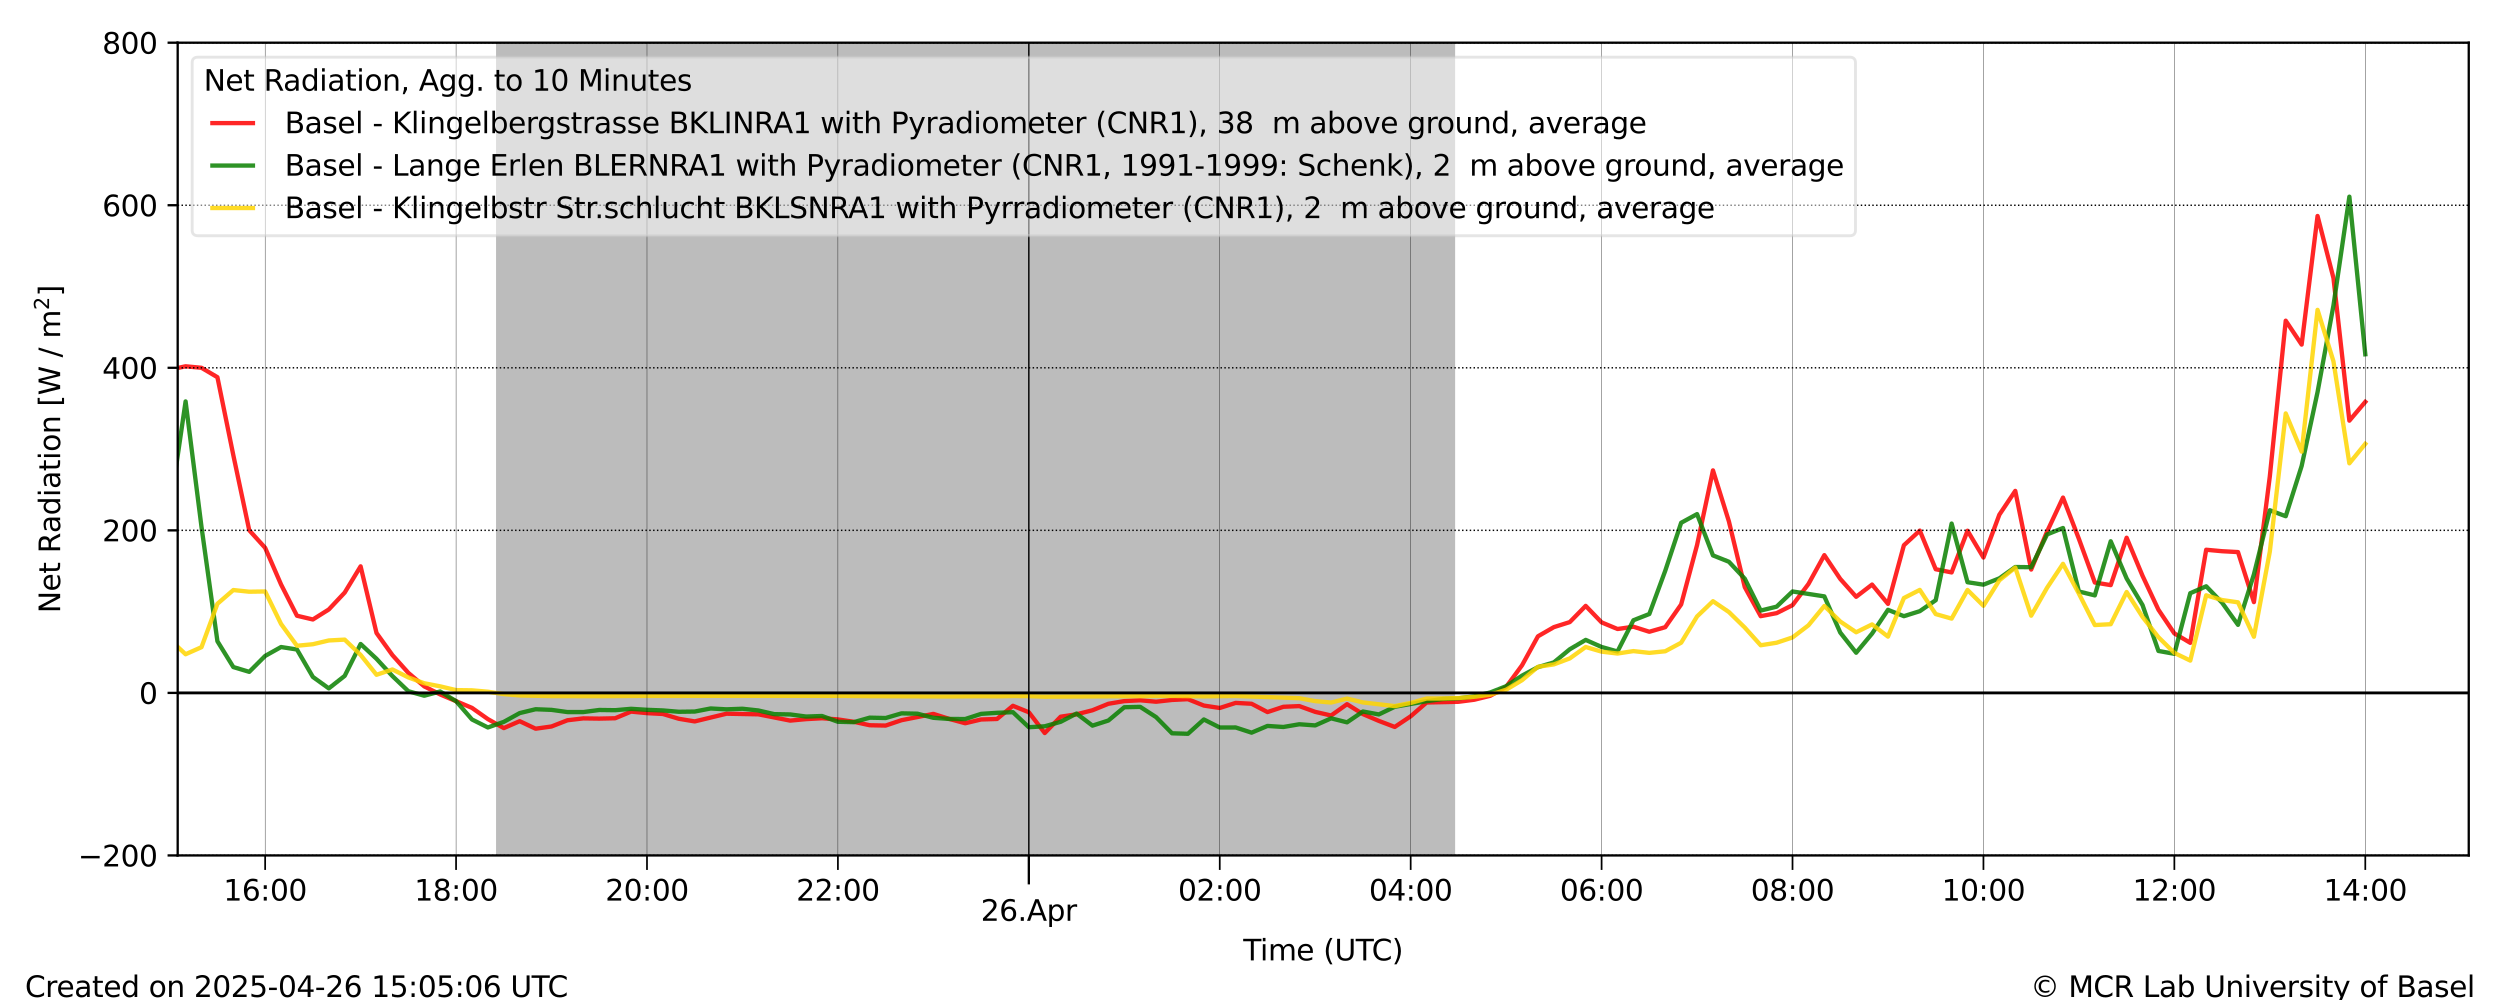 <?xml version="1.0" encoding="utf-8" standalone="no"?>
<!DOCTYPE svg PUBLIC "-//W3C//DTD SVG 1.1//EN"
  "http://www.w3.org/Graphics/SVG/1.1/DTD/svg11.dtd">
<svg xmlns:xlink="http://www.w3.org/1999/xlink" width="864pt" height="345.6pt" viewBox="0 0 864 345.6" xmlns="http://www.w3.org/2000/svg" version="1.1">
 <defs>
  <style type="text/css">*{stroke-linejoin: round; stroke-linecap: butt}</style>
 </defs>
 <g id="figure_1">
  <g id="patch_1">
   <path d="M 0 345.6 
L 864 345.6 
L 864 0 
L 0 0 
z
" style="fill: #ffffff"/>
  </g>
  <g id="axes_1">
   <g id="patch_2">
    <path d="M 61.409 295.64 
L 853.2 295.64 
L 853.2 14.76 
L 61.409 14.76 
z
" style="fill: #ffffff"/>
   </g>
   <g id="PolyCollection_1">
    <defs>
     <path id="m4b3df7a06e" d="M 171.93 -330.84 
L 171.93 -49.96 
L 172.48 -49.96 
L 173.03 -49.96 
L 173.579 -49.96 
L 174.129 -49.96 
L 174.679 -49.96 
L 175.229 -49.96 
L 175.779 -49.96 
L 176.329 -49.96 
L 176.879 -49.96 
L 177.428 -49.96 
L 177.978 -49.96 
L 178.528 -49.96 
L 179.078 -49.96 
L 179.628 -49.96 
L 180.178 -49.96 
L 180.728 -49.96 
L 181.277 -49.96 
L 181.827 -49.96 
L 182.377 -49.96 
L 182.927 -49.96 
L 183.477 -49.96 
L 184.027 -49.96 
L 184.576 -49.96 
L 185.126 -49.96 
L 185.676 -49.96 
L 186.226 -49.96 
L 186.776 -49.96 
L 187.326 -49.96 
L 187.876 -49.96 
L 188.425 -49.96 
L 188.975 -49.96 
L 189.525 -49.96 
L 190.075 -49.96 
L 190.625 -49.96 
L 191.175 -49.96 
L 191.725 -49.96 
L 192.274 -49.96 
L 192.824 -49.96 
L 193.374 -49.96 
L 193.924 -49.96 
L 194.474 -49.96 
L 195.024 -49.96 
L 195.574 -49.96 
L 196.123 -49.96 
L 196.673 -49.96 
L 197.223 -49.96 
L 197.773 -49.96 
L 198.323 -49.96 
L 198.873 -49.96 
L 199.423 -49.96 
L 199.972 -49.96 
L 200.522 -49.96 
L 201.072 -49.96 
L 201.622 -49.96 
L 202.172 -49.96 
L 202.722 -49.96 
L 203.272 -49.96 
L 203.821 -49.96 
L 204.371 -49.96 
L 204.921 -49.96 
L 205.471 -49.96 
L 206.021 -49.96 
L 206.571 -49.96 
L 207.121 -49.96 
L 207.67 -49.96 
L 208.22 -49.96 
L 208.77 -49.96 
L 209.32 -49.96 
L 209.87 -49.96 
L 210.42 -49.96 
L 210.97 -49.96 
L 211.519 -49.96 
L 212.069 -49.96 
L 212.619 -49.96 
L 213.169 -49.96 
L 213.719 -49.96 
L 214.269 -49.96 
L 214.819 -49.96 
L 215.368 -49.96 
L 215.918 -49.96 
L 216.468 -49.96 
L 217.018 -49.96 
L 217.568 -49.96 
L 218.118 -49.96 
L 218.667 -49.96 
L 219.217 -49.96 
L 219.767 -49.96 
L 220.317 -49.96 
L 220.867 -49.96 
L 221.417 -49.96 
L 221.967 -49.96 
L 222.516 -49.96 
L 223.066 -49.96 
L 223.616 -49.96 
L 224.166 -49.96 
L 224.716 -49.96 
L 225.266 -49.96 
L 225.816 -49.96 
L 226.365 -49.96 
L 226.915 -49.96 
L 227.465 -49.96 
L 228.015 -49.96 
L 228.565 -49.96 
L 229.115 -49.96 
L 229.665 -49.96 
L 230.214 -49.96 
L 230.764 -49.96 
L 231.314 -49.96 
L 231.864 -49.96 
L 232.414 -49.96 
L 232.964 -49.96 
L 233.514 -49.96 
L 234.063 -49.96 
L 234.613 -49.96 
L 235.163 -49.96 
L 235.713 -49.96 
L 236.263 -49.96 
L 236.813 -49.96 
L 237.363 -49.96 
L 237.912 -49.96 
L 238.462 -49.96 
L 239.012 -49.96 
L 239.562 -49.96 
L 240.112 -49.96 
L 240.662 -49.96 
L 241.212 -49.96 
L 241.761 -49.96 
L 242.311 -49.96 
L 242.861 -49.96 
L 243.411 -49.96 
L 243.961 -49.96 
L 244.511 -49.96 
L 245.061 -49.96 
L 245.61 -49.96 
L 246.16 -49.96 
L 246.71 -49.96 
L 247.26 -49.96 
L 247.81 -49.96 
L 248.36 -49.96 
L 248.91 -49.96 
L 249.459 -49.96 
L 250.009 -49.96 
L 250.559 -49.96 
L 251.109 -49.96 
L 251.659 -49.96 
L 252.209 -49.96 
L 252.758 -49.96 
L 253.308 -49.96 
L 253.858 -49.96 
L 254.408 -49.96 
L 254.958 -49.96 
L 255.508 -49.96 
L 256.058 -49.96 
L 256.607 -49.96 
L 257.157 -49.96 
L 257.707 -49.96 
L 258.257 -49.96 
L 258.807 -49.96 
L 259.357 -49.96 
L 259.907 -49.96 
L 260.456 -49.96 
L 261.006 -49.96 
L 261.556 -49.96 
L 262.106 -49.96 
L 262.656 -49.96 
L 263.206 -49.96 
L 263.756 -49.96 
L 264.305 -49.96 
L 264.855 -49.96 
L 265.405 -49.96 
L 265.955 -49.96 
L 266.505 -49.96 
L 267.055 -49.96 
L 267.605 -49.96 
L 268.154 -49.96 
L 268.704 -49.96 
L 269.254 -49.96 
L 269.804 -49.96 
L 270.354 -49.96 
L 270.904 -49.96 
L 271.454 -49.96 
L 272.003 -49.96 
L 272.553 -49.96 
L 273.103 -49.96 
L 273.653 -49.96 
L 274.203 -49.96 
L 274.753 -49.96 
L 275.303 -49.96 
L 275.852 -49.96 
L 276.402 -49.96 
L 276.952 -49.96 
L 277.502 -49.96 
L 278.052 -49.96 
L 278.602 -49.96 
L 279.152 -49.96 
L 279.701 -49.96 
L 280.251 -49.96 
L 280.801 -49.96 
L 281.351 -49.96 
L 281.901 -49.96 
L 282.451 -49.96 
L 283.001 -49.96 
L 283.55 -49.96 
L 284.1 -49.96 
L 284.65 -49.96 
L 285.2 -49.96 
L 285.75 -49.96 
L 286.3 -49.96 
L 286.849 -49.96 
L 287.399 -49.96 
L 287.949 -49.96 
L 288.499 -49.96 
L 289.049 -49.96 
L 289.599 -49.96 
L 290.149 -49.96 
L 290.698 -49.96 
L 291.248 -49.96 
L 291.798 -49.96 
L 292.348 -49.96 
L 292.898 -49.96 
L 293.448 -49.96 
L 293.998 -49.96 
L 294.547 -49.96 
L 295.097 -49.96 
L 295.647 -49.96 
L 296.197 -49.96 
L 296.747 -49.96 
L 297.297 -49.96 
L 297.847 -49.96 
L 298.396 -49.96 
L 298.946 -49.96 
L 299.496 -49.96 
L 300.046 -49.96 
L 300.596 -49.96 
L 301.146 -49.96 
L 301.696 -49.96 
L 302.245 -49.96 
L 302.795 -49.96 
L 303.345 -49.96 
L 303.895 -49.96 
L 304.445 -49.96 
L 304.995 -49.96 
L 305.545 -49.96 
L 306.094 -49.96 
L 306.644 -49.96 
L 307.194 -49.96 
L 307.744 -49.96 
L 308.294 -49.96 
L 308.844 -49.96 
L 309.394 -49.96 
L 309.943 -49.96 
L 310.493 -49.96 
L 311.043 -49.96 
L 311.593 -49.96 
L 312.143 -49.96 
L 312.693 -49.96 
L 313.243 -49.96 
L 313.792 -49.96 
L 314.342 -49.96 
L 314.892 -49.96 
L 315.442 -49.96 
L 315.992 -49.96 
L 316.542 -49.96 
L 317.092 -49.96 
L 317.641 -49.96 
L 318.191 -49.96 
L 318.741 -49.96 
L 319.291 -49.96 
L 319.841 -49.96 
L 320.391 -49.96 
L 320.94 -49.96 
L 321.49 -49.96 
L 322.04 -49.96 
L 322.59 -49.96 
L 323.14 -49.96 
L 323.69 -49.96 
L 324.24 -49.96 
L 324.789 -49.96 
L 325.339 -49.96 
L 325.889 -49.96 
L 326.439 -49.96 
L 326.989 -49.96 
L 327.539 -49.96 
L 328.089 -49.96 
L 328.638 -49.96 
L 329.188 -49.96 
L 329.738 -49.96 
L 330.288 -49.96 
L 330.838 -49.96 
L 331.388 -49.96 
L 331.938 -49.96 
L 332.487 -49.96 
L 333.037 -49.96 
L 333.587 -49.96 
L 334.137 -49.96 
L 334.687 -49.96 
L 335.237 -49.96 
L 335.787 -49.96 
L 336.336 -49.96 
L 336.886 -49.96 
L 337.436 -49.96 
L 337.986 -49.96 
L 338.536 -49.96 
L 339.086 -49.96 
L 339.636 -49.96 
L 340.185 -49.96 
L 340.735 -49.96 
L 341.285 -49.96 
L 341.835 -49.96 
L 342.385 -49.96 
L 342.935 -49.96 
L 343.485 -49.96 
L 344.034 -49.96 
L 344.584 -49.96 
L 345.134 -49.96 
L 345.684 -49.96 
L 346.234 -49.96 
L 346.784 -49.96 
L 347.334 -49.96 
L 347.883 -49.96 
L 348.433 -49.96 
L 348.983 -49.96 
L 349.533 -49.96 
L 350.083 -49.96 
L 350.633 -49.96 
L 351.183 -49.96 
L 351.732 -49.96 
L 352.282 -49.96 
L 352.832 -49.96 
L 353.382 -49.96 
L 353.932 -49.96 
L 354.482 -49.96 
L 355.031 -49.96 
L 355.581 -49.96 
L 356.131 -49.96 
L 356.681 -49.96 
L 357.231 -49.96 
L 357.781 -49.96 
L 358.331 -49.96 
L 358.88 -49.96 
L 359.43 -49.96 
L 359.98 -49.96 
L 360.53 -49.96 
L 361.08 -49.96 
L 361.63 -49.96 
L 362.18 -49.96 
L 362.729 -49.96 
L 363.279 -49.96 
L 363.829 -49.96 
L 364.379 -49.96 
L 364.929 -49.96 
L 365.479 -49.96 
L 366.029 -49.96 
L 366.578 -49.96 
L 367.128 -49.96 
L 367.678 -49.96 
L 368.228 -49.96 
L 368.778 -49.96 
L 369.328 -49.96 
L 369.878 -49.96 
L 370.427 -49.96 
L 370.977 -49.96 
L 371.527 -49.96 
L 372.077 -49.96 
L 372.627 -49.96 
L 373.177 -49.96 
L 373.727 -49.96 
L 374.276 -49.96 
L 374.826 -49.96 
L 375.376 -49.96 
L 375.926 -49.96 
L 376.476 -49.96 
L 377.026 -49.96 
L 377.576 -49.96 
L 378.125 -49.96 
L 378.675 -49.96 
L 379.225 -49.96 
L 379.775 -49.96 
L 380.325 -49.96 
L 380.875 -49.96 
L 381.425 -49.96 
L 381.974 -49.96 
L 382.524 -49.96 
L 383.074 -49.96 
L 383.624 -49.96 
L 384.174 -49.96 
L 384.724 -49.96 
L 385.274 -49.96 
L 385.823 -49.96 
L 386.373 -49.96 
L 386.923 -49.96 
L 387.473 -49.96 
L 388.023 -49.96 
L 388.573 -49.96 
L 389.122 -49.96 
L 389.672 -49.96 
L 390.222 -49.96 
L 390.772 -49.96 
L 391.322 -49.96 
L 391.872 -49.96 
L 392.422 -49.96 
L 392.971 -49.96 
L 393.521 -49.96 
L 394.071 -49.96 
L 394.621 -49.96 
L 395.171 -49.96 
L 395.721 -49.96 
L 396.271 -49.96 
L 396.82 -49.96 
L 397.37 -49.96 
L 397.92 -49.96 
L 398.47 -49.96 
L 399.02 -49.96 
L 399.57 -49.96 
L 400.12 -49.96 
L 400.669 -49.96 
L 401.219 -49.96 
L 401.769 -49.96 
L 402.319 -49.96 
L 402.869 -49.96 
L 403.419 -49.96 
L 403.969 -49.96 
L 404.518 -49.96 
L 405.068 -49.96 
L 405.618 -49.96 
L 406.168 -49.96 
L 406.718 -49.96 
L 407.268 -49.96 
L 407.818 -49.96 
L 408.367 -49.96 
L 408.917 -49.96 
L 409.467 -49.96 
L 410.017 -49.96 
L 410.567 -49.96 
L 411.117 -49.96 
L 411.667 -49.96 
L 412.216 -49.96 
L 412.766 -49.96 
L 413.316 -49.96 
L 413.866 -49.96 
L 414.416 -49.96 
L 414.966 -49.96 
L 415.516 -49.96 
L 416.065 -49.96 
L 416.615 -49.96 
L 417.165 -49.96 
L 417.715 -49.96 
L 418.265 -49.96 
L 418.815 -49.96 
L 419.365 -49.96 
L 419.914 -49.96 
L 420.464 -49.96 
L 421.014 -49.96 
L 421.564 -49.96 
L 422.114 -49.96 
L 422.664 -49.96 
L 423.213 -49.96 
L 423.763 -49.96 
L 424.313 -49.96 
L 424.863 -49.96 
L 425.413 -49.96 
L 425.963 -49.96 
L 426.513 -49.96 
L 427.062 -49.96 
L 427.612 -49.96 
L 428.162 -49.96 
L 428.712 -49.96 
L 429.262 -49.96 
L 429.812 -49.96 
L 430.362 -49.96 
L 430.911 -49.96 
L 431.461 -49.96 
L 432.011 -49.96 
L 432.561 -49.96 
L 433.111 -49.96 
L 433.661 -49.96 
L 434.211 -49.96 
L 434.76 -49.96 
L 435.31 -49.96 
L 435.86 -49.96 
L 436.41 -49.96 
L 436.96 -49.96 
L 437.51 -49.96 
L 438.06 -49.96 
L 438.609 -49.96 
L 439.159 -49.96 
L 439.709 -49.96 
L 440.259 -49.96 
L 440.809 -49.96 
L 441.359 -49.96 
L 441.909 -49.96 
L 442.458 -49.96 
L 443.008 -49.96 
L 443.558 -49.96 
L 444.108 -49.96 
L 444.658 -49.96 
L 445.208 -49.96 
L 445.758 -49.96 
L 446.307 -49.96 
L 446.857 -49.96 
L 447.407 -49.96 
L 447.957 -49.96 
L 448.507 -49.96 
L 449.057 -49.96 
L 449.607 -49.96 
L 450.156 -49.96 
L 450.706 -49.96 
L 451.256 -49.96 
L 451.806 -49.96 
L 452.356 -49.96 
L 452.906 -49.96 
L 453.456 -49.96 
L 454.005 -49.96 
L 454.555 -49.96 
L 455.105 -49.96 
L 455.655 -49.96 
L 456.205 -49.96 
L 456.755 -49.96 
L 457.305 -49.96 
L 457.854 -49.96 
L 458.404 -49.96 
L 458.954 -49.96 
L 459.504 -49.96 
L 460.054 -49.96 
L 460.604 -49.96 
L 461.153 -49.96 
L 461.703 -49.96 
L 462.253 -49.96 
L 462.803 -49.96 
L 463.353 -49.96 
L 463.903 -49.96 
L 464.453 -49.96 
L 465.002 -49.96 
L 465.552 -49.96 
L 466.102 -49.96 
L 466.652 -49.96 
L 467.202 -49.96 
L 467.752 -49.96 
L 468.302 -49.96 
L 468.851 -49.96 
L 469.401 -49.96 
L 469.951 -49.96 
L 470.501 -49.96 
L 471.051 -49.96 
L 471.601 -49.96 
L 472.151 -49.96 
L 472.7 -49.96 
L 473.25 -49.96 
L 473.8 -49.96 
L 474.35 -49.96 
L 474.9 -49.96 
L 475.45 -49.96 
L 476 -49.96 
L 476.549 -49.96 
L 477.099 -49.96 
L 477.649 -49.96 
L 478.199 -49.96 
L 478.749 -49.96 
L 479.299 -49.96 
L 479.849 -49.96 
L 480.398 -49.96 
L 480.948 -49.96 
L 481.498 -49.96 
L 482.048 -49.96 
L 482.598 -49.96 
L 483.148 -49.96 
L 483.698 -49.96 
L 484.247 -49.96 
L 484.797 -49.96 
L 485.347 -49.96 
L 485.897 -49.96 
L 486.447 -49.96 
L 486.997 -49.96 
L 487.547 -49.96 
L 488.096 -49.96 
L 488.646 -49.96 
L 489.196 -49.96 
L 489.746 -49.96 
L 490.296 -49.96 
L 490.846 -49.96 
L 491.396 -49.96 
L 491.945 -49.96 
L 492.495 -49.96 
L 493.045 -49.96 
L 493.595 -49.96 
L 494.145 -49.96 
L 494.695 -49.96 
L 495.244 -49.96 
L 495.794 -49.96 
L 496.344 -49.96 
L 496.894 -49.96 
L 497.444 -49.96 
L 497.994 -49.96 
L 498.544 -49.96 
L 499.093 -49.96 
L 499.643 -49.96 
L 500.193 -49.96 
L 500.743 -49.96 
L 501.293 -49.96 
L 501.843 -49.96 
L 502.393 -49.96 
L 502.393 -330.84 
L 502.393 -330.84 
L 501.843 -330.84 
L 501.293 -330.84 
L 500.743 -330.84 
L 500.193 -330.84 
L 499.643 -330.84 
L 499.093 -330.84 
L 498.544 -330.84 
L 497.994 -330.84 
L 497.444 -330.84 
L 496.894 -330.84 
L 496.344 -330.84 
L 495.794 -330.84 
L 495.244 -330.84 
L 494.695 -330.84 
L 494.145 -330.84 
L 493.595 -330.84 
L 493.045 -330.84 
L 492.495 -330.84 
L 491.945 -330.84 
L 491.396 -330.84 
L 490.846 -330.84 
L 490.296 -330.84 
L 489.746 -330.84 
L 489.196 -330.84 
L 488.646 -330.84 
L 488.096 -330.84 
L 487.547 -330.84 
L 486.997 -330.84 
L 486.447 -330.84 
L 485.897 -330.84 
L 485.347 -330.84 
L 484.797 -330.84 
L 484.247 -330.84 
L 483.698 -330.84 
L 483.148 -330.84 
L 482.598 -330.84 
L 482.048 -330.84 
L 481.498 -330.84 
L 480.948 -330.84 
L 480.398 -330.84 
L 479.849 -330.84 
L 479.299 -330.84 
L 478.749 -330.84 
L 478.199 -330.84 
L 477.649 -330.84 
L 477.099 -330.84 
L 476.549 -330.84 
L 476 -330.84 
L 475.45 -330.84 
L 474.9 -330.84 
L 474.35 -330.84 
L 473.8 -330.84 
L 473.25 -330.84 
L 472.7 -330.84 
L 472.151 -330.84 
L 471.601 -330.84 
L 471.051 -330.84 
L 470.501 -330.84 
L 469.951 -330.84 
L 469.401 -330.84 
L 468.851 -330.84 
L 468.302 -330.84 
L 467.752 -330.84 
L 467.202 -330.84 
L 466.652 -330.84 
L 466.102 -330.84 
L 465.552 -330.84 
L 465.002 -330.84 
L 464.453 -330.84 
L 463.903 -330.84 
L 463.353 -330.84 
L 462.803 -330.84 
L 462.253 -330.84 
L 461.703 -330.84 
L 461.153 -330.84 
L 460.604 -330.84 
L 460.054 -330.84 
L 459.504 -330.84 
L 458.954 -330.84 
L 458.404 -330.84 
L 457.854 -330.84 
L 457.305 -330.84 
L 456.755 -330.84 
L 456.205 -330.84 
L 455.655 -330.84 
L 455.105 -330.84 
L 454.555 -330.84 
L 454.005 -330.84 
L 453.456 -330.84 
L 452.906 -330.84 
L 452.356 -330.84 
L 451.806 -330.84 
L 451.256 -330.84 
L 450.706 -330.84 
L 450.156 -330.84 
L 449.607 -330.84 
L 449.057 -330.84 
L 448.507 -330.84 
L 447.957 -330.84 
L 447.407 -330.84 
L 446.857 -330.84 
L 446.307 -330.84 
L 445.758 -330.84 
L 445.208 -330.84 
L 444.658 -330.84 
L 444.108 -330.84 
L 443.558 -330.84 
L 443.008 -330.84 
L 442.458 -330.84 
L 441.909 -330.84 
L 441.359 -330.84 
L 440.809 -330.84 
L 440.259 -330.84 
L 439.709 -330.84 
L 439.159 -330.84 
L 438.609 -330.84 
L 438.06 -330.84 
L 437.51 -330.84 
L 436.96 -330.84 
L 436.41 -330.84 
L 435.86 -330.84 
L 435.31 -330.84 
L 434.76 -330.84 
L 434.211 -330.84 
L 433.661 -330.84 
L 433.111 -330.84 
L 432.561 -330.84 
L 432.011 -330.84 
L 431.461 -330.84 
L 430.911 -330.84 
L 430.362 -330.84 
L 429.812 -330.84 
L 429.262 -330.84 
L 428.712 -330.84 
L 428.162 -330.84 
L 427.612 -330.84 
L 427.062 -330.84 
L 426.513 -330.84 
L 425.963 -330.84 
L 425.413 -330.84 
L 424.863 -330.84 
L 424.313 -330.84 
L 423.763 -330.84 
L 423.213 -330.84 
L 422.664 -330.84 
L 422.114 -330.84 
L 421.564 -330.84 
L 421.014 -330.84 
L 420.464 -330.84 
L 419.914 -330.84 
L 419.365 -330.84 
L 418.815 -330.84 
L 418.265 -330.84 
L 417.715 -330.84 
L 417.165 -330.84 
L 416.615 -330.84 
L 416.065 -330.84 
L 415.516 -330.84 
L 414.966 -330.84 
L 414.416 -330.84 
L 413.866 -330.84 
L 413.316 -330.84 
L 412.766 -330.84 
L 412.216 -330.84 
L 411.667 -330.84 
L 411.117 -330.84 
L 410.567 -330.84 
L 410.017 -330.84 
L 409.467 -330.84 
L 408.917 -330.84 
L 408.367 -330.84 
L 407.818 -330.84 
L 407.268 -330.84 
L 406.718 -330.84 
L 406.168 -330.84 
L 405.618 -330.84 
L 405.068 -330.84 
L 404.518 -330.84 
L 403.969 -330.84 
L 403.419 -330.84 
L 402.869 -330.84 
L 402.319 -330.84 
L 401.769 -330.84 
L 401.219 -330.84 
L 400.669 -330.84 
L 400.12 -330.84 
L 399.57 -330.84 
L 399.02 -330.84 
L 398.47 -330.84 
L 397.92 -330.84 
L 397.37 -330.84 
L 396.82 -330.84 
L 396.271 -330.84 
L 395.721 -330.84 
L 395.171 -330.84 
L 394.621 -330.84 
L 394.071 -330.84 
L 393.521 -330.84 
L 392.971 -330.84 
L 392.422 -330.84 
L 391.872 -330.84 
L 391.322 -330.84 
L 390.772 -330.84 
L 390.222 -330.84 
L 389.672 -330.84 
L 389.122 -330.84 
L 388.573 -330.84 
L 388.023 -330.84 
L 387.473 -330.84 
L 386.923 -330.84 
L 386.373 -330.84 
L 385.823 -330.84 
L 385.274 -330.84 
L 384.724 -330.84 
L 384.174 -330.84 
L 383.624 -330.84 
L 383.074 -330.84 
L 382.524 -330.84 
L 381.974 -330.84 
L 381.425 -330.84 
L 380.875 -330.84 
L 380.325 -330.84 
L 379.775 -330.84 
L 379.225 -330.84 
L 378.675 -330.84 
L 378.125 -330.84 
L 377.576 -330.84 
L 377.026 -330.84 
L 376.476 -330.84 
L 375.926 -330.84 
L 375.376 -330.84 
L 374.826 -330.84 
L 374.276 -330.84 
L 373.727 -330.84 
L 373.177 -330.84 
L 372.627 -330.84 
L 372.077 -330.84 
L 371.527 -330.84 
L 370.977 -330.84 
L 370.427 -330.84 
L 369.878 -330.84 
L 369.328 -330.84 
L 368.778 -330.84 
L 368.228 -330.84 
L 367.678 -330.84 
L 367.128 -330.84 
L 366.578 -330.84 
L 366.029 -330.84 
L 365.479 -330.84 
L 364.929 -330.84 
L 364.379 -330.84 
L 363.829 -330.84 
L 363.279 -330.84 
L 362.729 -330.84 
L 362.18 -330.84 
L 361.63 -330.84 
L 361.08 -330.84 
L 360.53 -330.84 
L 359.98 -330.84 
L 359.43 -330.84 
L 358.88 -330.84 
L 358.331 -330.84 
L 357.781 -330.84 
L 357.231 -330.84 
L 356.681 -330.84 
L 356.131 -330.84 
L 355.581 -330.84 
L 355.031 -330.84 
L 354.482 -330.84 
L 353.932 -330.84 
L 353.382 -330.84 
L 352.832 -330.84 
L 352.282 -330.84 
L 351.732 -330.84 
L 351.183 -330.84 
L 350.633 -330.84 
L 350.083 -330.84 
L 349.533 -330.84 
L 348.983 -330.84 
L 348.433 -330.84 
L 347.883 -330.84 
L 347.334 -330.84 
L 346.784 -330.84 
L 346.234 -330.84 
L 345.684 -330.84 
L 345.134 -330.84 
L 344.584 -330.84 
L 344.034 -330.84 
L 343.485 -330.84 
L 342.935 -330.84 
L 342.385 -330.84 
L 341.835 -330.84 
L 341.285 -330.84 
L 340.735 -330.84 
L 340.185 -330.84 
L 339.636 -330.84 
L 339.086 -330.84 
L 338.536 -330.84 
L 337.986 -330.84 
L 337.436 -330.84 
L 336.886 -330.84 
L 336.336 -330.84 
L 335.787 -330.84 
L 335.237 -330.84 
L 334.687 -330.84 
L 334.137 -330.84 
L 333.587 -330.84 
L 333.037 -330.84 
L 332.487 -330.84 
L 331.938 -330.84 
L 331.388 -330.84 
L 330.838 -330.84 
L 330.288 -330.84 
L 329.738 -330.84 
L 329.188 -330.84 
L 328.638 -330.84 
L 328.089 -330.84 
L 327.539 -330.84 
L 326.989 -330.84 
L 326.439 -330.84 
L 325.889 -330.84 
L 325.339 -330.84 
L 324.789 -330.84 
L 324.24 -330.84 
L 323.69 -330.84 
L 323.14 -330.84 
L 322.59 -330.84 
L 322.04 -330.84 
L 321.49 -330.84 
L 320.94 -330.84 
L 320.391 -330.84 
L 319.841 -330.84 
L 319.291 -330.84 
L 318.741 -330.84 
L 318.191 -330.84 
L 317.641 -330.84 
L 317.092 -330.84 
L 316.542 -330.84 
L 315.992 -330.84 
L 315.442 -330.84 
L 314.892 -330.84 
L 314.342 -330.84 
L 313.792 -330.84 
L 313.243 -330.84 
L 312.693 -330.84 
L 312.143 -330.84 
L 311.593 -330.84 
L 311.043 -330.84 
L 310.493 -330.84 
L 309.943 -330.84 
L 309.394 -330.84 
L 308.844 -330.84 
L 308.294 -330.84 
L 307.744 -330.84 
L 307.194 -330.84 
L 306.644 -330.84 
L 306.094 -330.84 
L 305.545 -330.84 
L 304.995 -330.84 
L 304.445 -330.84 
L 303.895 -330.84 
L 303.345 -330.84 
L 302.795 -330.84 
L 302.245 -330.84 
L 301.696 -330.84 
L 301.146 -330.84 
L 300.596 -330.84 
L 300.046 -330.84 
L 299.496 -330.84 
L 298.946 -330.84 
L 298.396 -330.84 
L 297.847 -330.84 
L 297.297 -330.84 
L 296.747 -330.84 
L 296.197 -330.84 
L 295.647 -330.84 
L 295.097 -330.84 
L 294.547 -330.84 
L 293.998 -330.84 
L 293.448 -330.84 
L 292.898 -330.84 
L 292.348 -330.84 
L 291.798 -330.84 
L 291.248 -330.84 
L 290.698 -330.84 
L 290.149 -330.84 
L 289.599 -330.84 
L 289.049 -330.84 
L 288.499 -330.84 
L 287.949 -330.84 
L 287.399 -330.84 
L 286.849 -330.84 
L 286.3 -330.84 
L 285.75 -330.84 
L 285.2 -330.84 
L 284.65 -330.84 
L 284.1 -330.84 
L 283.55 -330.84 
L 283.001 -330.84 
L 282.451 -330.84 
L 281.901 -330.84 
L 281.351 -330.84 
L 280.801 -330.84 
L 280.251 -330.84 
L 279.701 -330.84 
L 279.152 -330.84 
L 278.602 -330.84 
L 278.052 -330.84 
L 277.502 -330.84 
L 276.952 -330.84 
L 276.402 -330.84 
L 275.852 -330.84 
L 275.303 -330.84 
L 274.753 -330.84 
L 274.203 -330.84 
L 273.653 -330.84 
L 273.103 -330.84 
L 272.553 -330.84 
L 272.003 -330.84 
L 271.454 -330.84 
L 270.904 -330.84 
L 270.354 -330.84 
L 269.804 -330.84 
L 269.254 -330.84 
L 268.704 -330.84 
L 268.154 -330.84 
L 267.605 -330.84 
L 267.055 -330.84 
L 266.505 -330.84 
L 265.955 -330.84 
L 265.405 -330.84 
L 264.855 -330.84 
L 264.305 -330.84 
L 263.756 -330.84 
L 263.206 -330.84 
L 262.656 -330.84 
L 262.106 -330.84 
L 261.556 -330.84 
L 261.006 -330.84 
L 260.456 -330.84 
L 259.907 -330.84 
L 259.357 -330.84 
L 258.807 -330.84 
L 258.257 -330.84 
L 257.707 -330.84 
L 257.157 -330.84 
L 256.607 -330.84 
L 256.058 -330.84 
L 255.508 -330.84 
L 254.958 -330.84 
L 254.408 -330.84 
L 253.858 -330.84 
L 253.308 -330.84 
L 252.758 -330.84 
L 252.209 -330.84 
L 251.659 -330.84 
L 251.109 -330.84 
L 250.559 -330.84 
L 250.009 -330.84 
L 249.459 -330.84 
L 248.91 -330.84 
L 248.36 -330.84 
L 247.81 -330.84 
L 247.26 -330.84 
L 246.71 -330.84 
L 246.16 -330.84 
L 245.61 -330.84 
L 245.061 -330.84 
L 244.511 -330.84 
L 243.961 -330.84 
L 243.411 -330.84 
L 242.861 -330.84 
L 242.311 -330.84 
L 241.761 -330.84 
L 241.212 -330.84 
L 240.662 -330.84 
L 240.112 -330.84 
L 239.562 -330.84 
L 239.012 -330.84 
L 238.462 -330.84 
L 237.912 -330.84 
L 237.363 -330.84 
L 236.813 -330.84 
L 236.263 -330.84 
L 235.713 -330.84 
L 235.163 -330.84 
L 234.613 -330.84 
L 234.063 -330.84 
L 233.514 -330.84 
L 232.964 -330.84 
L 232.414 -330.84 
L 231.864 -330.84 
L 231.314 -330.84 
L 230.764 -330.84 
L 230.214 -330.84 
L 229.665 -330.84 
L 229.115 -330.84 
L 228.565 -330.84 
L 228.015 -330.84 
L 227.465 -330.84 
L 226.915 -330.84 
L 226.365 -330.84 
L 225.816 -330.84 
L 225.266 -330.84 
L 224.716 -330.84 
L 224.166 -330.84 
L 223.616 -330.84 
L 223.066 -330.84 
L 222.516 -330.84 
L 221.967 -330.84 
L 221.417 -330.84 
L 220.867 -330.84 
L 220.317 -330.84 
L 219.767 -330.84 
L 219.217 -330.84 
L 218.667 -330.84 
L 218.118 -330.84 
L 217.568 -330.84 
L 217.018 -330.84 
L 216.468 -330.84 
L 215.918 -330.84 
L 215.368 -330.84 
L 214.819 -330.84 
L 214.269 -330.84 
L 213.719 -330.84 
L 213.169 -330.84 
L 212.619 -330.84 
L 212.069 -330.84 
L 211.519 -330.84 
L 210.97 -330.84 
L 210.42 -330.84 
L 209.87 -330.84 
L 209.32 -330.84 
L 208.77 -330.84 
L 208.22 -330.84 
L 207.67 -330.84 
L 207.121 -330.84 
L 206.571 -330.84 
L 206.021 -330.84 
L 205.471 -330.84 
L 204.921 -330.84 
L 204.371 -330.84 
L 203.821 -330.84 
L 203.272 -330.84 
L 202.722 -330.84 
L 202.172 -330.84 
L 201.622 -330.84 
L 201.072 -330.84 
L 200.522 -330.84 
L 199.972 -330.84 
L 199.423 -330.84 
L 198.873 -330.84 
L 198.323 -330.84 
L 197.773 -330.84 
L 197.223 -330.84 
L 196.673 -330.84 
L 196.123 -330.84 
L 195.574 -330.84 
L 195.024 -330.84 
L 194.474 -330.84 
L 193.924 -330.84 
L 193.374 -330.84 
L 192.824 -330.84 
L 192.274 -330.84 
L 191.725 -330.84 
L 191.175 -330.84 
L 190.625 -330.84 
L 190.075 -330.84 
L 189.525 -330.84 
L 188.975 -330.84 
L 188.425 -330.84 
L 187.876 -330.84 
L 187.326 -330.84 
L 186.776 -330.84 
L 186.226 -330.84 
L 185.676 -330.84 
L 185.126 -330.84 
L 184.576 -330.84 
L 184.027 -330.84 
L 183.477 -330.84 
L 182.927 -330.84 
L 182.377 -330.84 
L 181.827 -330.84 
L 181.277 -330.84 
L 180.728 -330.84 
L 180.178 -330.84 
L 179.628 -330.84 
L 179.078 -330.84 
L 178.528 -330.84 
L 177.978 -330.84 
L 177.428 -330.84 
L 176.879 -330.84 
L 176.329 -330.84 
L 175.779 -330.84 
L 175.229 -330.84 
L 174.679 -330.84 
L 174.129 -330.84 
L 173.579 -330.84 
L 173.03 -330.84 
L 172.48 -330.84 
L 171.93 -330.84 
z
" style="stroke: #bcbcbc"/>
    </defs>
    <g clip-path="url(#p85643c6c13)">
     <use xlink:href="#m4b3df7a06e" x="0" y="345.6" style="fill: #bcbcbc; stroke: #bcbcbc"/>
    </g>
   </g>
   <g id="line2d_1">
    <path d="M 31.15 145.21 
L 36.648 209.38 
L 42.147 115.806 
L 47.645 98.525 
L 53.144 172.784 
L 58.642 127.772 
L 64.141 126.589 
L 69.639 127.109 
L 75.138 130.366 
L 80.637 157.324 
L 86.135 183.256 
L 91.634 189.327 
L 97.132 201.994 
L 102.631 212.797 
L 108.129 214.092 
L 113.628 210.637 
L 119.126 204.797 
L 124.625 195.728 
L 130.123 218.767 
L 135.622 226.408 
L 141.121 232.545 
L 146.619 237.211 
L 152.118 239.998 
L 163.115 244.644 
L 168.613 248.522 
L 174.112 251.625 
L 179.61 249.241 
L 185.109 251.84 
L 190.607 251.069 
L 196.106 248.922 
L 201.605 248.275 
L 207.103 248.355 
L 212.602 248.228 
L 218.1 245.93 
L 223.599 246.462 
L 229.097 246.752 
L 234.596 248.407 
L 240.094 249.321 
L 251.092 246.657 
L 262.089 246.872 
L 273.086 249.043 
L 278.584 248.53 
L 284.083 248.227 
L 289.581 248.631 
L 295.08 249.455 
L 300.578 250.643 
L 306.077 250.755 
L 311.576 248.897 
L 322.573 246.721 
L 328.071 248.458 
L 333.57 249.958 
L 339.068 248.652 
L 344.567 248.476 
L 350.065 243.924 
L 355.564 246.154 
L 361.063 253.333 
L 366.561 247.689 
L 372.06 246.862 
L 377.558 245.466 
L 383.057 243.228 
L 388.555 242.302 
L 394.054 242.019 
L 399.552 242.517 
L 405.051 241.903 
L 410.549 241.636 
L 416.048 243.843 
L 421.547 244.68 
L 427.045 242.922 
L 432.544 243.22 
L 438.042 246.094 
L 443.541 244.264 
L 449.039 244.027 
L 454.538 246.021 
L 460.036 247.277 
L 465.535 243.367 
L 471.033 246.796 
L 476.532 249.148 
L 482.031 251.233 
L 487.529 247.552 
L 493.028 242.787 
L 504.025 242.539 
L 509.523 241.826 
L 515.022 240.473 
L 520.52 237.39 
L 526.019 229.919 
L 531.518 219.906 
L 537.016 216.738 
L 542.515 214.997 
L 548.013 209.393 
L 553.512 215.096 
L 559.01 217.384 
L 564.509 216.593 
L 570.007 218.335 
L 575.506 216.749 
L 581.004 208.901 
L 586.503 188.369 
L 592.002 162.566 
L 597.5 180.17 
L 602.999 202.933 
L 608.497 212.942 
L 613.996 211.904 
L 619.494 209.146 
L 624.993 201.84 
L 630.491 191.864 
L 635.99 200.068 
L 641.488 206.25 
L 646.987 202.029 
L 652.486 208.689 
L 657.984 188.438 
L 663.483 183.377 
L 668.981 196.729 
L 674.48 197.831 
L 679.978 183.424 
L 685.477 192.675 
L 690.975 177.881 
L 696.474 169.659 
L 701.973 196.834 
L 707.471 183.711 
L 712.97 171.968 
L 718.468 186.243 
L 723.967 201.317 
L 729.465 202.214 
L 734.964 185.845 
L 740.462 199.008 
L 745.961 210.74 
L 751.459 218.914 
L 756.958 222.159 
L 762.457 189.992 
L 767.955 190.5 
L 773.454 190.798 
L 778.952 208.085 
L 784.451 164.626 
L 789.949 110.839 
L 795.448 119.085 
L 800.946 74.653 
L 806.445 96.087 
L 811.943 145.378 
L 817.442 138.888 
L 817.442 138.888 
" clip-path="url(#p85643c6c13)" style="fill: none; stroke: #ff0000; stroke-opacity: 0.85; stroke-width: 1.5; stroke-linecap: square"/>
   </g>
   <g id="line2d_2">
    <path d="M 31.15 89.501 
L 36.648 114.227 
L 42.147 155.992 
L 47.645 216.512 
L 53.144 232.599 
L 58.642 176.496 
L 64.141 138.74 
L 69.639 182.111 
L 75.138 221.61 
L 80.637 230.535 
L 86.135 232.19 
L 91.634 226.69 
L 97.132 223.615 
L 102.631 224.466 
L 108.129 233.949 
L 113.628 237.9 
L 119.126 233.587 
L 124.625 222.563 
L 130.123 227.682 
L 135.622 233.648 
L 141.121 238.886 
L 146.619 240.441 
L 152.118 238.973 
L 157.616 242.322 
L 163.115 248.65 
L 168.613 251.41 
L 174.112 249.477 
L 179.61 246.441 
L 185.109 245.112 
L 190.607 245.33 
L 196.106 246.089 
L 201.605 246.09 
L 207.103 245.367 
L 212.602 245.443 
L 218.1 244.963 
L 223.599 245.31 
L 229.097 245.527 
L 234.596 245.989 
L 240.094 245.909 
L 245.593 244.849 
L 251.092 245.148 
L 256.59 244.94 
L 262.089 245.538 
L 267.587 246.804 
L 273.086 246.908 
L 278.584 247.639 
L 284.083 247.447 
L 289.581 249.446 
L 295.08 249.58 
L 300.578 248.022 
L 306.077 248.149 
L 311.576 246.534 
L 317.074 246.652 
L 322.573 248.074 
L 328.071 248.472 
L 333.57 248.499 
L 339.068 246.713 
L 344.567 246.344 
L 350.065 246.135 
L 355.564 251.327 
L 361.063 251.006 
L 366.561 249.458 
L 372.06 246.604 
L 377.558 250.777 
L 383.057 249.013 
L 388.555 244.424 
L 394.054 244.291 
L 399.552 247.839 
L 405.051 253.426 
L 410.549 253.598 
L 416.048 248.647 
L 421.547 251.425 
L 427.045 251.413 
L 432.544 253.207 
L 438.042 250.884 
L 443.541 251.245 
L 449.039 250.306 
L 454.538 250.703 
L 460.036 248.256 
L 465.535 249.639 
L 471.033 245.895 
L 476.532 246.906 
L 482.031 244.26 
L 493.028 242.33 
L 498.526 241.592 
L 504.025 241.344 
L 509.523 240.649 
L 515.022 239.318 
L 520.52 237.155 
L 526.019 233.498 
L 531.518 230.556 
L 537.016 228.921 
L 542.515 224.389 
L 548.013 221.147 
L 553.512 223.597 
L 559.01 225.155 
L 564.509 214.36 
L 570.007 212.202 
L 575.506 197.261 
L 581.004 180.673 
L 586.503 177.673 
L 592.002 191.948 
L 597.5 194.14 
L 602.999 200.001 
L 608.497 211.012 
L 613.996 209.664 
L 619.494 204.412 
L 630.491 206.11 
L 635.99 218.615 
L 641.488 225.581 
L 646.987 218.964 
L 652.486 210.758 
L 657.984 212.95 
L 663.483 211.22 
L 668.981 207.427 
L 674.48 180.949 
L 679.978 201.218 
L 685.477 202.061 
L 690.975 199.88 
L 696.474 195.959 
L 701.973 196.031 
L 707.471 184.696 
L 712.97 182.482 
L 718.468 204.424 
L 723.967 205.763 
L 729.465 187.067 
L 734.964 199.906 
L 740.462 209.115 
L 745.961 224.969 
L 751.459 225.958 
L 756.958 205.005 
L 762.457 202.626 
L 767.955 208.293 
L 773.454 215.938 
L 778.952 198.506 
L 784.451 176.351 
L 789.949 178.4 
L 795.448 161.049 
L 800.946 135.506 
L 806.445 105.563 
L 811.943 67.976 
L 817.442 122.437 
L 817.442 122.437 
" clip-path="url(#p85643c6c13)" style="fill: none; stroke: #0a8000; stroke-opacity: 0.85; stroke-width: 1.5; stroke-linecap: square"/>
   </g>
   <g id="line2d_3">
    <path d="M 31.15 137.614 
L 36.648 203.228 
L 42.147 223.597 
L 47.645 219.64 
L 53.144 212.059 
L 58.642 220.975 
L 64.141 226.103 
L 69.639 223.662 
L 75.138 208.668 
L 80.637 203.918 
L 86.135 204.498 
L 91.634 204.407 
L 97.132 215.645 
L 102.631 223.173 
L 108.129 222.647 
L 113.628 221.344 
L 119.126 221.053 
L 124.625 226.331 
L 130.123 233.205 
L 135.622 231.367 
L 141.121 234.109 
L 146.619 236.132 
L 152.118 237.198 
L 157.616 238.505 
L 163.115 238.578 
L 168.613 239.055 
L 174.112 239.88 
L 179.61 240.356 
L 190.607 240.569 
L 207.103 240.594 
L 223.599 240.493 
L 278.584 240.478 
L 289.581 240.484 
L 300.578 240.586 
L 328.071 240.691 
L 339.068 240.607 
L 344.567 240.652 
L 350.065 240.548 
L 355.564 240.58 
L 361.063 240.773 
L 394.054 240.589 
L 405.051 240.515 
L 416.048 240.661 
L 427.045 240.527 
L 449.039 241.299 
L 454.538 242.311 
L 460.036 242.792 
L 465.535 241.428 
L 471.033 242.756 
L 482.031 244.031 
L 487.529 242.934 
L 493.028 241.406 
L 498.526 241.386 
L 504.025 241.229 
L 509.523 240.806 
L 515.022 240.098 
L 520.52 238.374 
L 526.019 235.071 
L 531.518 230.451 
L 537.016 229.615 
L 542.515 227.547 
L 548.013 223.603 
L 553.512 225.206 
L 559.01 225.858 
L 564.509 225.022 
L 570.007 225.632 
L 575.506 225.079 
L 581.004 222.126 
L 586.503 213.041 
L 592.002 207.776 
L 597.5 211.514 
L 602.999 216.892 
L 608.497 223.003 
L 613.996 222.128 
L 619.494 220.3 
L 624.993 216.118 
L 630.491 209.416 
L 635.99 214.794 
L 641.488 218.509 
L 646.987 215.796 
L 652.486 220.009 
L 657.984 206.684 
L 663.483 203.873 
L 668.981 212.227 
L 674.48 213.793 
L 679.978 203.897 
L 685.477 209.348 
L 690.975 200.546 
L 696.474 196.143 
L 701.973 212.779 
L 707.471 203.127 
L 712.97 194.863 
L 718.468 205.182 
L 723.967 216.012 
L 729.465 215.727 
L 734.964 204.602 
L 740.462 213.207 
L 745.961 220.221 
L 751.459 225.647 
L 756.958 228.3 
L 762.457 205.739 
L 767.955 207.374 
L 773.454 208.165 
L 778.952 220.049 
L 784.451 190.633 
L 789.949 142.884 
L 795.448 156.093 
L 800.946 107.089 
L 806.445 124.895 
L 811.943 160.119 
L 817.442 153.398 
L 817.442 153.398 
" clip-path="url(#p85643c6c13)" style="fill: none; stroke: #ffd500; stroke-opacity: 0.85; stroke-width: 1.5; stroke-linecap: square"/>
   </g>
   <g id="matplotlib.axis_1">
    <g id="xtick_1">
     <g id="line2d_4">
      <path d="M 355.564 295.64 
L 355.564 14.76 
" clip-path="url(#p85643c6c13)" style="fill: none; stroke: #000000; stroke-width: 0.5; stroke-linecap: square"/>
     </g>
     <g id="line2d_5">
      <defs>
       <path id="m716f8c7338" d="M 0 0 
L 0 10 
" style="stroke: #000000; stroke-width: 0.8"/>
      </defs>
      <g>
       <use xlink:href="#m716f8c7338" x="355.564" y="295.64" style="stroke: #000000; stroke-width: 0.8"/>
      </g>
     </g>
     <g id="text_1">
      <!-- 26.Apr -->
      <g transform="translate(338.962 318.238) scale(0.1 -0.1)">
       <defs>
        <path id="DejaVuSans-32" d="M 1228 531 
L 3431 531 
L 3431 0 
L 469 0 
L 469 531 
Q 828 903 1448 1529 
Q 2069 2156 2228 2338 
Q 2531 2678 2651 2914 
Q 2772 3150 2772 3378 
Q 2772 3750 2511 3984 
Q 2250 4219 1831 4219 
Q 1534 4219 1204 4116 
Q 875 4013 500 3803 
L 500 4441 
Q 881 4594 1212 4672 
Q 1544 4750 1819 4750 
Q 2544 4750 2975 4387 
Q 3406 4025 3406 3419 
Q 3406 3131 3298 2873 
Q 3191 2616 2906 2266 
Q 2828 2175 2409 1742 
Q 1991 1309 1228 531 
z
" transform="scale(0.016)"/>
        <path id="DejaVuSans-36" d="M 2113 2584 
Q 1688 2584 1439 2293 
Q 1191 2003 1191 1497 
Q 1191 994 1439 701 
Q 1688 409 2113 409 
Q 2538 409 2786 701 
Q 3034 994 3034 1497 
Q 3034 2003 2786 2293 
Q 2538 2584 2113 2584 
z
M 3366 4563 
L 3366 3988 
Q 3128 4100 2886 4159 
Q 2644 4219 2406 4219 
Q 1781 4219 1451 3797 
Q 1122 3375 1075 2522 
Q 1259 2794 1537 2939 
Q 1816 3084 2150 3084 
Q 2853 3084 3261 2657 
Q 3669 2231 3669 1497 
Q 3669 778 3244 343 
Q 2819 -91 2113 -91 
Q 1303 -91 875 529 
Q 447 1150 447 2328 
Q 447 3434 972 4092 
Q 1497 4750 2381 4750 
Q 2619 4750 2861 4703 
Q 3103 4656 3366 4563 
z
" transform="scale(0.016)"/>
        <path id="DejaVuSans-2e" d="M 684 794 
L 1344 794 
L 1344 0 
L 684 0 
L 684 794 
z
" transform="scale(0.016)"/>
        <path id="DejaVuSans-41" d="M 2188 4044 
L 1331 1722 
L 3047 1722 
L 2188 4044 
z
M 1831 4666 
L 2547 4666 
L 4325 0 
L 3669 0 
L 3244 1197 
L 1141 1197 
L 716 0 
L 50 0 
L 1831 4666 
z
" transform="scale(0.016)"/>
        <path id="DejaVuSans-70" d="M 1159 525 
L 1159 -1331 
L 581 -1331 
L 581 3500 
L 1159 3500 
L 1159 2969 
Q 1341 3281 1617 3432 
Q 1894 3584 2278 3584 
Q 2916 3584 3314 3078 
Q 3713 2572 3713 1747 
Q 3713 922 3314 415 
Q 2916 -91 2278 -91 
Q 1894 -91 1617 61 
Q 1341 213 1159 525 
z
M 3116 1747 
Q 3116 2381 2855 2742 
Q 2594 3103 2138 3103 
Q 1681 3103 1420 2742 
Q 1159 2381 1159 1747 
Q 1159 1113 1420 752 
Q 1681 391 2138 391 
Q 2594 391 2855 752 
Q 3116 1113 3116 1747 
z
" transform="scale(0.016)"/>
        <path id="DejaVuSans-72" d="M 2631 2963 
Q 2534 3019 2420 3045 
Q 2306 3072 2169 3072 
Q 1681 3072 1420 2755 
Q 1159 2438 1159 1844 
L 1159 0 
L 581 0 
L 581 3500 
L 1159 3500 
L 1159 2956 
Q 1341 3275 1631 3429 
Q 1922 3584 2338 3584 
Q 2397 3584 2469 3576 
Q 2541 3569 2628 3553 
L 2631 2963 
z
" transform="scale(0.016)"/>
       </defs>
       <use xlink:href="#DejaVuSans-32"/>
       <use xlink:href="#DejaVuSans-36" x="63.623"/>
       <use xlink:href="#DejaVuSans-2e" x="127.246"/>
       <use xlink:href="#DejaVuSans-41" x="159.033"/>
       <use xlink:href="#DejaVuSans-70" x="227.441"/>
       <use xlink:href="#DejaVuSans-72" x="290.918"/>
      </g>
     </g>
    </g>
    <g id="xtick_2">
     <g id="line2d_6">
      <path d="M 91.634 295.64 
L 91.634 14.76 
" clip-path="url(#p85643c6c13)" style="fill: none; stroke: #000000; stroke-width: 0.125; stroke-linecap: square"/>
     </g>
     <g id="line2d_7">
      <defs>
       <path id="m8366f082e3" d="M 0 0 
L 0 5 
" style="stroke: #000000; stroke-width: 0.6"/>
      </defs>
      <g>
       <use xlink:href="#m8366f082e3" x="91.634" y="295.64" style="stroke: #000000; stroke-width: 0.6"/>
      </g>
     </g>
     <g id="text_2">
      <!-- 16:00 -->
      <g transform="translate(77.224 311.238) scale(0.1 -0.1)">
       <defs>
        <path id="DejaVuSans-31" d="M 794 531 
L 1825 531 
L 1825 4091 
L 703 3866 
L 703 4441 
L 1819 4666 
L 2450 4666 
L 2450 531 
L 3481 531 
L 3481 0 
L 794 0 
L 794 531 
z
" transform="scale(0.016)"/>
        <path id="DejaVuSans-3a" d="M 750 794 
L 1409 794 
L 1409 0 
L 750 0 
L 750 794 
z
M 750 3309 
L 1409 3309 
L 1409 2516 
L 750 2516 
L 750 3309 
z
" transform="scale(0.016)"/>
        <path id="DejaVuSans-30" d="M 2034 4250 
Q 1547 4250 1301 3770 
Q 1056 3291 1056 2328 
Q 1056 1369 1301 889 
Q 1547 409 2034 409 
Q 2525 409 2770 889 
Q 3016 1369 3016 2328 
Q 3016 3291 2770 3770 
Q 2525 4250 2034 4250 
z
M 2034 4750 
Q 2819 4750 3233 4129 
Q 3647 3509 3647 2328 
Q 3647 1150 3233 529 
Q 2819 -91 2034 -91 
Q 1250 -91 836 529 
Q 422 1150 422 2328 
Q 422 3509 836 4129 
Q 1250 4750 2034 4750 
z
" transform="scale(0.016)"/>
       </defs>
       <use xlink:href="#DejaVuSans-31"/>
       <use xlink:href="#DejaVuSans-36" x="63.623"/>
       <use xlink:href="#DejaVuSans-3a" x="127.246"/>
       <use xlink:href="#DejaVuSans-30" x="160.938"/>
       <use xlink:href="#DejaVuSans-30" x="224.561"/>
      </g>
     </g>
    </g>
    <g id="xtick_3">
     <g id="line2d_8">
      <path d="M 157.616 295.64 
L 157.616 14.76 
" clip-path="url(#p85643c6c13)" style="fill: none; stroke: #000000; stroke-width: 0.125; stroke-linecap: square"/>
     </g>
     <g id="line2d_9">
      <g>
       <use xlink:href="#m8366f082e3" x="157.616" y="295.64" style="stroke: #000000; stroke-width: 0.6"/>
      </g>
     </g>
     <g id="text_3">
      <!-- 18:00 -->
      <g transform="translate(143.207 311.238) scale(0.1 -0.1)">
       <defs>
        <path id="DejaVuSans-38" d="M 2034 2216 
Q 1584 2216 1326 1975 
Q 1069 1734 1069 1313 
Q 1069 891 1326 650 
Q 1584 409 2034 409 
Q 2484 409 2743 651 
Q 3003 894 3003 1313 
Q 3003 1734 2745 1975 
Q 2488 2216 2034 2216 
z
M 1403 2484 
Q 997 2584 770 2862 
Q 544 3141 544 3541 
Q 544 4100 942 4425 
Q 1341 4750 2034 4750 
Q 2731 4750 3128 4425 
Q 3525 4100 3525 3541 
Q 3525 3141 3298 2862 
Q 3072 2584 2669 2484 
Q 3125 2378 3379 2068 
Q 3634 1759 3634 1313 
Q 3634 634 3220 271 
Q 2806 -91 2034 -91 
Q 1263 -91 848 271 
Q 434 634 434 1313 
Q 434 1759 690 2068 
Q 947 2378 1403 2484 
z
M 1172 3481 
Q 1172 3119 1398 2916 
Q 1625 2713 2034 2713 
Q 2441 2713 2670 2916 
Q 2900 3119 2900 3481 
Q 2900 3844 2670 4047 
Q 2441 4250 2034 4250 
Q 1625 4250 1398 4047 
Q 1172 3844 1172 3481 
z
" transform="scale(0.016)"/>
       </defs>
       <use xlink:href="#DejaVuSans-31"/>
       <use xlink:href="#DejaVuSans-38" x="63.623"/>
       <use xlink:href="#DejaVuSans-3a" x="127.246"/>
       <use xlink:href="#DejaVuSans-30" x="160.938"/>
       <use xlink:href="#DejaVuSans-30" x="224.561"/>
      </g>
     </g>
    </g>
    <g id="xtick_4">
     <g id="line2d_10">
      <path d="M 223.599 295.64 
L 223.599 14.76 
" clip-path="url(#p85643c6c13)" style="fill: none; stroke: #000000; stroke-width: 0.125; stroke-linecap: square"/>
     </g>
     <g id="line2d_11">
      <g>
       <use xlink:href="#m8366f082e3" x="223.599" y="295.64" style="stroke: #000000; stroke-width: 0.6"/>
      </g>
     </g>
     <g id="text_4">
      <!-- 20:00 -->
      <g transform="translate(209.189 311.238) scale(0.1 -0.1)">
       <use xlink:href="#DejaVuSans-32"/>
       <use xlink:href="#DejaVuSans-30" x="63.623"/>
       <use xlink:href="#DejaVuSans-3a" x="127.246"/>
       <use xlink:href="#DejaVuSans-30" x="160.938"/>
       <use xlink:href="#DejaVuSans-30" x="224.561"/>
      </g>
     </g>
    </g>
    <g id="xtick_5">
     <g id="line2d_12">
      <path d="M 289.581 295.64 
L 289.581 14.76 
" clip-path="url(#p85643c6c13)" style="fill: none; stroke: #000000; stroke-width: 0.125; stroke-linecap: square"/>
     </g>
     <g id="line2d_13">
      <g>
       <use xlink:href="#m8366f082e3" x="289.581" y="295.64" style="stroke: #000000; stroke-width: 0.6"/>
      </g>
     </g>
     <g id="text_5">
      <!-- 22:00 -->
      <g transform="translate(275.172 311.238) scale(0.1 -0.1)">
       <use xlink:href="#DejaVuSans-32"/>
       <use xlink:href="#DejaVuSans-32" x="63.623"/>
       <use xlink:href="#DejaVuSans-3a" x="127.246"/>
       <use xlink:href="#DejaVuSans-30" x="160.938"/>
       <use xlink:href="#DejaVuSans-30" x="224.561"/>
      </g>
     </g>
    </g>
    <g id="xtick_6">
     <g id="line2d_14">
      <path d="M 421.547 295.64 
L 421.547 14.76 
" clip-path="url(#p85643c6c13)" style="fill: none; stroke: #000000; stroke-width: 0.125; stroke-linecap: square"/>
     </g>
     <g id="line2d_15">
      <g>
       <use xlink:href="#m8366f082e3" x="421.547" y="295.64" style="stroke: #000000; stroke-width: 0.6"/>
      </g>
     </g>
     <g id="text_6">
      <!-- 02:00 -->
      <g transform="translate(407.137 311.238) scale(0.1 -0.1)">
       <use xlink:href="#DejaVuSans-30"/>
       <use xlink:href="#DejaVuSans-32" x="63.623"/>
       <use xlink:href="#DejaVuSans-3a" x="127.246"/>
       <use xlink:href="#DejaVuSans-30" x="160.938"/>
       <use xlink:href="#DejaVuSans-30" x="224.561"/>
      </g>
     </g>
    </g>
    <g id="xtick_7">
     <g id="line2d_16">
      <path d="M 487.529 295.64 
L 487.529 14.76 
" clip-path="url(#p85643c6c13)" style="fill: none; stroke: #000000; stroke-width: 0.125; stroke-linecap: square"/>
     </g>
     <g id="line2d_17">
      <g>
       <use xlink:href="#m8366f082e3" x="487.529" y="295.64" style="stroke: #000000; stroke-width: 0.6"/>
      </g>
     </g>
     <g id="text_7">
      <!-- 04:00 -->
      <g transform="translate(473.12 311.238) scale(0.1 -0.1)">
       <defs>
        <path id="DejaVuSans-34" d="M 2419 4116 
L 825 1625 
L 2419 1625 
L 2419 4116 
z
M 2253 4666 
L 3047 4666 
L 3047 1625 
L 3713 1625 
L 3713 1100 
L 3047 1100 
L 3047 0 
L 2419 0 
L 2419 1100 
L 313 1100 
L 313 1709 
L 2253 4666 
z
" transform="scale(0.016)"/>
       </defs>
       <use xlink:href="#DejaVuSans-30"/>
       <use xlink:href="#DejaVuSans-34" x="63.623"/>
       <use xlink:href="#DejaVuSans-3a" x="127.246"/>
       <use xlink:href="#DejaVuSans-30" x="160.938"/>
       <use xlink:href="#DejaVuSans-30" x="224.561"/>
      </g>
     </g>
    </g>
    <g id="xtick_8">
     <g id="line2d_18">
      <path d="M 553.512 295.64 
L 553.512 14.76 
" clip-path="url(#p85643c6c13)" style="fill: none; stroke: #000000; stroke-width: 0.125; stroke-linecap: square"/>
     </g>
     <g id="line2d_19">
      <g>
       <use xlink:href="#m8366f082e3" x="553.512" y="295.64" style="stroke: #000000; stroke-width: 0.6"/>
      </g>
     </g>
     <g id="text_8">
      <!-- 06:00 -->
      <g transform="translate(539.102 311.238) scale(0.1 -0.1)">
       <use xlink:href="#DejaVuSans-30"/>
       <use xlink:href="#DejaVuSans-36" x="63.623"/>
       <use xlink:href="#DejaVuSans-3a" x="127.246"/>
       <use xlink:href="#DejaVuSans-30" x="160.938"/>
       <use xlink:href="#DejaVuSans-30" x="224.561"/>
      </g>
     </g>
    </g>
    <g id="xtick_9">
     <g id="line2d_20">
      <path d="M 619.494 295.64 
L 619.494 14.76 
" clip-path="url(#p85643c6c13)" style="fill: none; stroke: #000000; stroke-width: 0.125; stroke-linecap: square"/>
     </g>
     <g id="line2d_21">
      <g>
       <use xlink:href="#m8366f082e3" x="619.494" y="295.64" style="stroke: #000000; stroke-width: 0.6"/>
      </g>
     </g>
     <g id="text_9">
      <!-- 08:00 -->
      <g transform="translate(605.085 311.238) scale(0.1 -0.1)">
       <use xlink:href="#DejaVuSans-30"/>
       <use xlink:href="#DejaVuSans-38" x="63.623"/>
       <use xlink:href="#DejaVuSans-3a" x="127.246"/>
       <use xlink:href="#DejaVuSans-30" x="160.938"/>
       <use xlink:href="#DejaVuSans-30" x="224.561"/>
      </g>
     </g>
    </g>
    <g id="xtick_10">
     <g id="line2d_22">
      <path d="M 685.477 295.64 
L 685.477 14.76 
" clip-path="url(#p85643c6c13)" style="fill: none; stroke: #000000; stroke-width: 0.125; stroke-linecap: square"/>
     </g>
     <g id="line2d_23">
      <g>
       <use xlink:href="#m8366f082e3" x="685.477" y="295.64" style="stroke: #000000; stroke-width: 0.6"/>
      </g>
     </g>
     <g id="text_10">
      <!-- 10:00 -->
      <g transform="translate(671.067 311.238) scale(0.1 -0.1)">
       <use xlink:href="#DejaVuSans-31"/>
       <use xlink:href="#DejaVuSans-30" x="63.623"/>
       <use xlink:href="#DejaVuSans-3a" x="127.246"/>
       <use xlink:href="#DejaVuSans-30" x="160.938"/>
       <use xlink:href="#DejaVuSans-30" x="224.561"/>
      </g>
     </g>
    </g>
    <g id="xtick_11">
     <g id="line2d_24">
      <path d="M 751.459 295.64 
L 751.459 14.76 
" clip-path="url(#p85643c6c13)" style="fill: none; stroke: #000000; stroke-width: 0.125; stroke-linecap: square"/>
     </g>
     <g id="line2d_25">
      <g>
       <use xlink:href="#m8366f082e3" x="751.459" y="295.64" style="stroke: #000000; stroke-width: 0.6"/>
      </g>
     </g>
     <g id="text_11">
      <!-- 12:00 -->
      <g transform="translate(737.05 311.238) scale(0.1 -0.1)">
       <use xlink:href="#DejaVuSans-31"/>
       <use xlink:href="#DejaVuSans-32" x="63.623"/>
       <use xlink:href="#DejaVuSans-3a" x="127.246"/>
       <use xlink:href="#DejaVuSans-30" x="160.938"/>
       <use xlink:href="#DejaVuSans-30" x="224.561"/>
      </g>
     </g>
    </g>
    <g id="xtick_12">
     <g id="line2d_26">
      <path d="M 817.442 295.64 
L 817.442 14.76 
" clip-path="url(#p85643c6c13)" style="fill: none; stroke: #000000; stroke-width: 0.125; stroke-linecap: square"/>
     </g>
     <g id="line2d_27">
      <g>
       <use xlink:href="#m8366f082e3" x="817.442" y="295.64" style="stroke: #000000; stroke-width: 0.6"/>
      </g>
     </g>
     <g id="text_12">
      <!-- 14:00 -->
      <g transform="translate(803.033 311.238) scale(0.1 -0.1)">
       <use xlink:href="#DejaVuSans-31"/>
       <use xlink:href="#DejaVuSans-34" x="63.623"/>
       <use xlink:href="#DejaVuSans-3a" x="127.246"/>
       <use xlink:href="#DejaVuSans-30" x="160.938"/>
       <use xlink:href="#DejaVuSans-30" x="224.561"/>
      </g>
     </g>
    </g>
    <g id="text_13">
     <!-- Time (UTC) -->
     <g transform="translate(429.669 331.917) scale(0.1 -0.1)">
      <defs>
       <path id="DejaVuSans-54" d="M -19 4666 
L 3928 4666 
L 3928 4134 
L 2272 4134 
L 2272 0 
L 1638 0 
L 1638 4134 
L -19 4134 
L -19 4666 
z
" transform="scale(0.016)"/>
       <path id="DejaVuSans-69" d="M 603 3500 
L 1178 3500 
L 1178 0 
L 603 0 
L 603 3500 
z
M 603 4863 
L 1178 4863 
L 1178 4134 
L 603 4134 
L 603 4863 
z
" transform="scale(0.016)"/>
       <path id="DejaVuSans-6d" d="M 3328 2828 
Q 3544 3216 3844 3400 
Q 4144 3584 4550 3584 
Q 5097 3584 5394 3201 
Q 5691 2819 5691 2113 
L 5691 0 
L 5113 0 
L 5113 2094 
Q 5113 2597 4934 2840 
Q 4756 3084 4391 3084 
Q 3944 3084 3684 2787 
Q 3425 2491 3425 1978 
L 3425 0 
L 2847 0 
L 2847 2094 
Q 2847 2600 2669 2842 
Q 2491 3084 2119 3084 
Q 1678 3084 1418 2786 
Q 1159 2488 1159 1978 
L 1159 0 
L 581 0 
L 581 3500 
L 1159 3500 
L 1159 2956 
Q 1356 3278 1631 3431 
Q 1906 3584 2284 3584 
Q 2666 3584 2933 3390 
Q 3200 3197 3328 2828 
z
" transform="scale(0.016)"/>
       <path id="DejaVuSans-65" d="M 3597 1894 
L 3597 1613 
L 953 1613 
Q 991 1019 1311 708 
Q 1631 397 2203 397 
Q 2534 397 2845 478 
Q 3156 559 3463 722 
L 3463 178 
Q 3153 47 2828 -22 
Q 2503 -91 2169 -91 
Q 1331 -91 842 396 
Q 353 884 353 1716 
Q 353 2575 817 3079 
Q 1281 3584 2069 3584 
Q 2775 3584 3186 3129 
Q 3597 2675 3597 1894 
z
M 3022 2063 
Q 3016 2534 2758 2815 
Q 2500 3097 2075 3097 
Q 1594 3097 1305 2825 
Q 1016 2553 972 2059 
L 3022 2063 
z
" transform="scale(0.016)"/>
       <path id="DejaVuSans-20" transform="scale(0.016)"/>
       <path id="DejaVuSans-28" d="M 1984 4856 
Q 1566 4138 1362 3434 
Q 1159 2731 1159 2009 
Q 1159 1288 1364 580 
Q 1569 -128 1984 -844 
L 1484 -844 
Q 1016 -109 783 600 
Q 550 1309 550 2009 
Q 550 2706 781 3412 
Q 1013 4119 1484 4856 
L 1984 4856 
z
" transform="scale(0.016)"/>
       <path id="DejaVuSans-55" d="M 556 4666 
L 1191 4666 
L 1191 1831 
Q 1191 1081 1462 751 
Q 1734 422 2344 422 
Q 2950 422 3222 751 
Q 3494 1081 3494 1831 
L 3494 4666 
L 4128 4666 
L 4128 1753 
Q 4128 841 3676 375 
Q 3225 -91 2344 -91 
Q 1459 -91 1007 375 
Q 556 841 556 1753 
L 556 4666 
z
" transform="scale(0.016)"/>
       <path id="DejaVuSans-43" d="M 4122 4306 
L 4122 3641 
Q 3803 3938 3442 4084 
Q 3081 4231 2675 4231 
Q 1875 4231 1450 3742 
Q 1025 3253 1025 2328 
Q 1025 1406 1450 917 
Q 1875 428 2675 428 
Q 3081 428 3442 575 
Q 3803 722 4122 1019 
L 4122 359 
Q 3791 134 3420 21 
Q 3050 -91 2638 -91 
Q 1578 -91 968 557 
Q 359 1206 359 2328 
Q 359 3453 968 4101 
Q 1578 4750 2638 4750 
Q 3056 4750 3426 4639 
Q 3797 4528 4122 4306 
z
" transform="scale(0.016)"/>
       <path id="DejaVuSans-29" d="M 513 4856 
L 1013 4856 
Q 1481 4119 1714 3412 
Q 1947 2706 1947 2009 
Q 1947 1309 1714 600 
Q 1481 -109 1013 -844 
L 513 -844 
Q 928 -128 1133 580 
Q 1338 1288 1338 2009 
Q 1338 2731 1133 3434 
Q 928 4138 513 4856 
z
" transform="scale(0.016)"/>
      </defs>
      <use xlink:href="#DejaVuSans-54"/>
      <use xlink:href="#DejaVuSans-69" x="57.959"/>
      <use xlink:href="#DejaVuSans-6d" x="85.742"/>
      <use xlink:href="#DejaVuSans-65" x="183.154"/>
      <use xlink:href="#DejaVuSans-20" x="244.678"/>
      <use xlink:href="#DejaVuSans-28" x="276.465"/>
      <use xlink:href="#DejaVuSans-55" x="315.479"/>
      <use xlink:href="#DejaVuSans-54" x="388.672"/>
      <use xlink:href="#DejaVuSans-43" x="443.881"/>
      <use xlink:href="#DejaVuSans-29" x="513.705"/>
     </g>
    </g>
   </g>
   <g id="matplotlib.axis_2">
    <g id="ytick_1">
     <g id="line2d_28">
      <path d="M 61.409 295.64 
L 853.2 295.64 
" clip-path="url(#p85643c6c13)" style="fill: none; stroke-dasharray: 0.5,0.825; stroke-dashoffset: 0; stroke: #000000; stroke-width: 0.5"/>
     </g>
     <g id="line2d_29">
      <defs>
       <path id="mff4fbe65d8" d="M 0 0 
L -3.5 0 
" style="stroke: #000000; stroke-width: 0.8"/>
      </defs>
      <g>
       <use xlink:href="#mff4fbe65d8" x="61.409" y="295.64" style="stroke: #000000; stroke-width: 0.8"/>
      </g>
     </g>
     <g id="text_14">
      <!-- −200 -->
      <g transform="translate(26.942 299.439) scale(0.1 -0.1)">
       <defs>
        <path id="DejaVuSans-2212" d="M 678 2272 
L 4684 2272 
L 4684 1741 
L 678 1741 
L 678 2272 
z
" transform="scale(0.016)"/>
       </defs>
       <use xlink:href="#DejaVuSans-2212"/>
       <use xlink:href="#DejaVuSans-32" x="83.789"/>
       <use xlink:href="#DejaVuSans-30" x="147.412"/>
       <use xlink:href="#DejaVuSans-30" x="211.035"/>
      </g>
     </g>
    </g>
    <g id="ytick_2">
     <g id="line2d_30">
      <path d="M 61.409 239.464 
L 853.2 239.464 
" clip-path="url(#p85643c6c13)" style="fill: none; stroke-dasharray: 0.5,0.825; stroke-dashoffset: 0; stroke: #000000; stroke-width: 0.5"/>
     </g>
     <g id="line2d_31">
      <g>
       <use xlink:href="#mff4fbe65d8" x="61.409" y="239.464" style="stroke: #000000; stroke-width: 0.8"/>
      </g>
     </g>
     <g id="text_15">
      <!-- 0 -->
      <g transform="translate(48.047 243.263) scale(0.1 -0.1)">
       <use xlink:href="#DejaVuSans-30"/>
      </g>
     </g>
    </g>
    <g id="ytick_3">
     <g id="line2d_32">
      <path d="M 61.409 183.288 
L 853.2 183.288 
" clip-path="url(#p85643c6c13)" style="fill: none; stroke-dasharray: 0.5,0.825; stroke-dashoffset: 0; stroke: #000000; stroke-width: 0.5"/>
     </g>
     <g id="line2d_33">
      <g>
       <use xlink:href="#mff4fbe65d8" x="61.409" y="183.288" style="stroke: #000000; stroke-width: 0.8"/>
      </g>
     </g>
     <g id="text_16">
      <!-- 200 -->
      <g transform="translate(35.322 187.087) scale(0.1 -0.1)">
       <use xlink:href="#DejaVuSans-32"/>
       <use xlink:href="#DejaVuSans-30" x="63.623"/>
       <use xlink:href="#DejaVuSans-30" x="127.246"/>
      </g>
     </g>
    </g>
    <g id="ytick_4">
     <g id="line2d_34">
      <path d="M 61.409 127.112 
L 853.2 127.112 
" clip-path="url(#p85643c6c13)" style="fill: none; stroke-dasharray: 0.5,0.825; stroke-dashoffset: 0; stroke: #000000; stroke-width: 0.5"/>
     </g>
     <g id="line2d_35">
      <g>
       <use xlink:href="#mff4fbe65d8" x="61.409" y="127.112" style="stroke: #000000; stroke-width: 0.8"/>
      </g>
     </g>
     <g id="text_17">
      <!-- 400 -->
      <g transform="translate(35.322 130.911) scale(0.1 -0.1)">
       <use xlink:href="#DejaVuSans-34"/>
       <use xlink:href="#DejaVuSans-30" x="63.623"/>
       <use xlink:href="#DejaVuSans-30" x="127.246"/>
      </g>
     </g>
    </g>
    <g id="ytick_5">
     <g id="line2d_36">
      <path d="M 61.409 70.936 
L 853.2 70.936 
" clip-path="url(#p85643c6c13)" style="fill: none; stroke-dasharray: 0.5,0.825; stroke-dashoffset: 0; stroke: #000000; stroke-width: 0.5"/>
     </g>
     <g id="line2d_37">
      <g>
       <use xlink:href="#mff4fbe65d8" x="61.409" y="70.936" style="stroke: #000000; stroke-width: 0.8"/>
      </g>
     </g>
     <g id="text_18">
      <!-- 600 -->
      <g transform="translate(35.322 74.735) scale(0.1 -0.1)">
       <use xlink:href="#DejaVuSans-36"/>
       <use xlink:href="#DejaVuSans-30" x="63.623"/>
       <use xlink:href="#DejaVuSans-30" x="127.246"/>
      </g>
     </g>
    </g>
    <g id="ytick_6">
     <g id="line2d_38">
      <path d="M 61.409 14.76 
L 853.2 14.76 
" clip-path="url(#p85643c6c13)" style="fill: none; stroke-dasharray: 0.5,0.825; stroke-dashoffset: 0; stroke: #000000; stroke-width: 0.5"/>
     </g>
     <g id="line2d_39">
      <g>
       <use xlink:href="#mff4fbe65d8" x="61.409" y="14.76" style="stroke: #000000; stroke-width: 0.8"/>
      </g>
     </g>
     <g id="text_19">
      <!-- 800 -->
      <g transform="translate(35.322 18.559) scale(0.1 -0.1)">
       <use xlink:href="#DejaVuSans-38"/>
       <use xlink:href="#DejaVuSans-30" x="63.623"/>
       <use xlink:href="#DejaVuSans-30" x="127.246"/>
      </g>
     </g>
    </g>
    <g id="text_20">
     <!-- Net Radiation [W / m$^{2}$] -->
     <g transform="translate(20.862 211.9) rotate(-90) scale(0.1 -0.1)">
      <defs>
       <path id="DejaVuSans-4e" d="M 628 4666 
L 1478 4666 
L 3547 763 
L 3547 4666 
L 4159 4666 
L 4159 0 
L 3309 0 
L 1241 3903 
L 1241 0 
L 628 0 
L 628 4666 
z
" transform="scale(0.016)"/>
       <path id="DejaVuSans-74" d="M 1172 4494 
L 1172 3500 
L 2356 3500 
L 2356 3053 
L 1172 3053 
L 1172 1153 
Q 1172 725 1289 603 
Q 1406 481 1766 481 
L 2356 481 
L 2356 0 
L 1766 0 
Q 1100 0 847 248 
Q 594 497 594 1153 
L 594 3053 
L 172 3053 
L 172 3500 
L 594 3500 
L 594 4494 
L 1172 4494 
z
" transform="scale(0.016)"/>
       <path id="DejaVuSans-52" d="M 2841 2188 
Q 3044 2119 3236 1894 
Q 3428 1669 3622 1275 
L 4263 0 
L 3584 0 
L 2988 1197 
Q 2756 1666 2539 1819 
Q 2322 1972 1947 1972 
L 1259 1972 
L 1259 0 
L 628 0 
L 628 4666 
L 2053 4666 
Q 2853 4666 3247 4331 
Q 3641 3997 3641 3322 
Q 3641 2881 3436 2590 
Q 3231 2300 2841 2188 
z
M 1259 4147 
L 1259 2491 
L 2053 2491 
Q 2509 2491 2742 2702 
Q 2975 2913 2975 3322 
Q 2975 3731 2742 3939 
Q 2509 4147 2053 4147 
L 1259 4147 
z
" transform="scale(0.016)"/>
       <path id="DejaVuSans-61" d="M 2194 1759 
Q 1497 1759 1228 1600 
Q 959 1441 959 1056 
Q 959 750 1161 570 
Q 1363 391 1709 391 
Q 2188 391 2477 730 
Q 2766 1069 2766 1631 
L 2766 1759 
L 2194 1759 
z
M 3341 1997 
L 3341 0 
L 2766 0 
L 2766 531 
Q 2569 213 2275 61 
Q 1981 -91 1556 -91 
Q 1019 -91 701 211 
Q 384 513 384 1019 
Q 384 1609 779 1909 
Q 1175 2209 1959 2209 
L 2766 2209 
L 2766 2266 
Q 2766 2663 2505 2880 
Q 2244 3097 1772 3097 
Q 1472 3097 1187 3025 
Q 903 2953 641 2809 
L 641 3341 
Q 956 3463 1253 3523 
Q 1550 3584 1831 3584 
Q 2591 3584 2966 3190 
Q 3341 2797 3341 1997 
z
" transform="scale(0.016)"/>
       <path id="DejaVuSans-64" d="M 2906 2969 
L 2906 4863 
L 3481 4863 
L 3481 0 
L 2906 0 
L 2906 525 
Q 2725 213 2448 61 
Q 2172 -91 1784 -91 
Q 1150 -91 751 415 
Q 353 922 353 1747 
Q 353 2572 751 3078 
Q 1150 3584 1784 3584 
Q 2172 3584 2448 3432 
Q 2725 3281 2906 2969 
z
M 947 1747 
Q 947 1113 1208 752 
Q 1469 391 1925 391 
Q 2381 391 2643 752 
Q 2906 1113 2906 1747 
Q 2906 2381 2643 2742 
Q 2381 3103 1925 3103 
Q 1469 3103 1208 2742 
Q 947 2381 947 1747 
z
" transform="scale(0.016)"/>
       <path id="DejaVuSans-6f" d="M 1959 3097 
Q 1497 3097 1228 2736 
Q 959 2375 959 1747 
Q 959 1119 1226 758 
Q 1494 397 1959 397 
Q 2419 397 2687 759 
Q 2956 1122 2956 1747 
Q 2956 2369 2687 2733 
Q 2419 3097 1959 3097 
z
M 1959 3584 
Q 2709 3584 3137 3096 
Q 3566 2609 3566 1747 
Q 3566 888 3137 398 
Q 2709 -91 1959 -91 
Q 1206 -91 779 398 
Q 353 888 353 1747 
Q 353 2609 779 3096 
Q 1206 3584 1959 3584 
z
" transform="scale(0.016)"/>
       <path id="DejaVuSans-6e" d="M 3513 2113 
L 3513 0 
L 2938 0 
L 2938 2094 
Q 2938 2591 2744 2837 
Q 2550 3084 2163 3084 
Q 1697 3084 1428 2787 
Q 1159 2491 1159 1978 
L 1159 0 
L 581 0 
L 581 3500 
L 1159 3500 
L 1159 2956 
Q 1366 3272 1645 3428 
Q 1925 3584 2291 3584 
Q 2894 3584 3203 3211 
Q 3513 2838 3513 2113 
z
" transform="scale(0.016)"/>
       <path id="DejaVuSans-5b" d="M 550 4863 
L 1875 4863 
L 1875 4416 
L 1125 4416 
L 1125 -397 
L 1875 -397 
L 1875 -844 
L 550 -844 
L 550 4863 
z
" transform="scale(0.016)"/>
       <path id="DejaVuSans-57" d="M 213 4666 
L 850 4666 
L 1831 722 
L 2809 4666 
L 3519 4666 
L 4500 722 
L 5478 4666 
L 6119 4666 
L 4947 0 
L 4153 0 
L 3169 4050 
L 2175 0 
L 1381 0 
L 213 4666 
z
" transform="scale(0.016)"/>
       <path id="DejaVuSans-2f" d="M 1625 4666 
L 2156 4666 
L 531 -594 
L 0 -594 
L 1625 4666 
z
" transform="scale(0.016)"/>
       <path id="DejaVuSans-5d" d="M 1947 4863 
L 1947 -844 
L 622 -844 
L 622 -397 
L 1369 -397 
L 1369 4416 
L 622 4416 
L 622 4863 
L 1947 4863 
z
" transform="scale(0.016)"/>
      </defs>
      <use xlink:href="#DejaVuSans-4e" transform="translate(0 0.766)"/>
      <use xlink:href="#DejaVuSans-65" transform="translate(74.805 0.766)"/>
      <use xlink:href="#DejaVuSans-74" transform="translate(136.328 0.766)"/>
      <use xlink:href="#DejaVuSans-20" transform="translate(175.537 0.766)"/>
      <use xlink:href="#DejaVuSans-52" transform="translate(207.324 0.766)"/>
      <use xlink:href="#DejaVuSans-61" transform="translate(276.807 0.766)"/>
      <use xlink:href="#DejaVuSans-64" transform="translate(338.086 0.766)"/>
      <use xlink:href="#DejaVuSans-69" transform="translate(401.562 0.766)"/>
      <use xlink:href="#DejaVuSans-61" transform="translate(429.346 0.766)"/>
      <use xlink:href="#DejaVuSans-74" transform="translate(490.625 0.766)"/>
      <use xlink:href="#DejaVuSans-69" transform="translate(529.834 0.766)"/>
      <use xlink:href="#DejaVuSans-6f" transform="translate(557.617 0.766)"/>
      <use xlink:href="#DejaVuSans-6e" transform="translate(618.799 0.766)"/>
      <use xlink:href="#DejaVuSans-20" transform="translate(682.178 0.766)"/>
      <use xlink:href="#DejaVuSans-5b" transform="translate(713.965 0.766)"/>
      <use xlink:href="#DejaVuSans-57" transform="translate(752.979 0.766)"/>
      <use xlink:href="#DejaVuSans-20" transform="translate(851.855 0.766)"/>
      <use xlink:href="#DejaVuSans-2f" transform="translate(883.643 0.766)"/>
      <use xlink:href="#DejaVuSans-20" transform="translate(917.334 0.766)"/>
      <use xlink:href="#DejaVuSans-6d" transform="translate(949.121 0.766)"/>
      <use xlink:href="#DejaVuSans-32" transform="translate(1047.49 39.047) scale(0.7)"/>
      <use xlink:href="#DejaVuSans-5d" transform="translate(1094.761 0.766)"/>
     </g>
    </g>
   </g>
   <g id="line2d_40">
    <path d="M 61.409 239.464 
L 853.2 239.464 
" clip-path="url(#p85643c6c13)" style="fill: none; stroke: #000000; stroke-linecap: square"/>
   </g>
   <g id="patch_3">
    <path d="M 61.409 295.64 
L 61.409 14.76 
" style="fill: none; stroke: #000000; stroke-width: 0.8; stroke-linejoin: miter; stroke-linecap: square"/>
   </g>
   <g id="patch_4">
    <path d="M 853.2 295.64 
L 853.2 14.76 
" style="fill: none; stroke: #000000; stroke-width: 0.8; stroke-linejoin: miter; stroke-linecap: square"/>
   </g>
   <g id="patch_5">
    <path d="M 61.409 295.64 
L 853.2 295.64 
" style="fill: none; stroke: #000000; stroke-width: 0.8; stroke-linejoin: miter; stroke-linecap: square"/>
   </g>
   <g id="patch_6">
    <path d="M 61.409 14.76 
L 853.2 14.76 
" style="fill: none; stroke: #000000; stroke-width: 0.8; stroke-linejoin: miter; stroke-linecap: square"/>
   </g>
   <g id="legend_1">
    <g id="patch_7">
     <path d="M 68.409 81.472 
L 639.256 81.472 
Q 641.256 81.472 641.256 79.472 
L 641.256 21.76 
Q 641.256 19.76 639.256 19.76 
L 68.409 19.76 
Q 66.409 19.76 66.409 21.76 
L 66.409 79.472 
Q 66.409 81.472 68.409 81.472 
z
" style="fill: #ffffff; opacity: 0.5; stroke: #cccccc; stroke-linejoin: miter"/>
    </g>
    <g id="text_21">
     <!-- Net Radiation, Agg. to 10 Minutes -->
     <g transform="translate(70.409 31.358) scale(0.1 -0.1)">
      <defs>
       <path id="DejaVuSans-2c" d="M 750 794 
L 1409 794 
L 1409 256 
L 897 -744 
L 494 -744 
L 750 256 
L 750 794 
z
" transform="scale(0.016)"/>
       <path id="DejaVuSans-67" d="M 2906 1791 
Q 2906 2416 2648 2759 
Q 2391 3103 1925 3103 
Q 1463 3103 1205 2759 
Q 947 2416 947 1791 
Q 947 1169 1205 825 
Q 1463 481 1925 481 
Q 2391 481 2648 825 
Q 2906 1169 2906 1791 
z
M 3481 434 
Q 3481 -459 3084 -895 
Q 2688 -1331 1869 -1331 
Q 1566 -1331 1297 -1286 
Q 1028 -1241 775 -1147 
L 775 -588 
Q 1028 -725 1275 -790 
Q 1522 -856 1778 -856 
Q 2344 -856 2625 -561 
Q 2906 -266 2906 331 
L 2906 616 
Q 2728 306 2450 153 
Q 2172 0 1784 0 
Q 1141 0 747 490 
Q 353 981 353 1791 
Q 353 2603 747 3093 
Q 1141 3584 1784 3584 
Q 2172 3584 2450 3431 
Q 2728 3278 2906 2969 
L 2906 3500 
L 3481 3500 
L 3481 434 
z
" transform="scale(0.016)"/>
       <path id="DejaVuSans-4d" d="M 628 4666 
L 1569 4666 
L 2759 1491 
L 3956 4666 
L 4897 4666 
L 4897 0 
L 4281 0 
L 4281 4097 
L 3078 897 
L 2444 897 
L 1241 4097 
L 1241 0 
L 628 0 
L 628 4666 
z
" transform="scale(0.016)"/>
       <path id="DejaVuSans-75" d="M 544 1381 
L 544 3500 
L 1119 3500 
L 1119 1403 
Q 1119 906 1312 657 
Q 1506 409 1894 409 
Q 2359 409 2629 706 
Q 2900 1003 2900 1516 
L 2900 3500 
L 3475 3500 
L 3475 0 
L 2900 0 
L 2900 538 
Q 2691 219 2414 64 
Q 2138 -91 1772 -91 
Q 1169 -91 856 284 
Q 544 659 544 1381 
z
M 1991 3584 
L 1991 3584 
z
" transform="scale(0.016)"/>
       <path id="DejaVuSans-73" d="M 2834 3397 
L 2834 2853 
Q 2591 2978 2328 3040 
Q 2066 3103 1784 3103 
Q 1356 3103 1142 2972 
Q 928 2841 928 2578 
Q 928 2378 1081 2264 
Q 1234 2150 1697 2047 
L 1894 2003 
Q 2506 1872 2764 1633 
Q 3022 1394 3022 966 
Q 3022 478 2636 193 
Q 2250 -91 1575 -91 
Q 1294 -91 989 -36 
Q 684 19 347 128 
L 347 722 
Q 666 556 975 473 
Q 1284 391 1588 391 
Q 1994 391 2212 530 
Q 2431 669 2431 922 
Q 2431 1156 2273 1281 
Q 2116 1406 1581 1522 
L 1381 1569 
Q 847 1681 609 1914 
Q 372 2147 372 2553 
Q 372 3047 722 3315 
Q 1072 3584 1716 3584 
Q 2034 3584 2315 3537 
Q 2597 3491 2834 3397 
z
" transform="scale(0.016)"/>
      </defs>
      <use xlink:href="#DejaVuSans-4e"/>
      <use xlink:href="#DejaVuSans-65" x="74.805"/>
      <use xlink:href="#DejaVuSans-74" x="136.328"/>
      <use xlink:href="#DejaVuSans-20" x="175.537"/>
      <use xlink:href="#DejaVuSans-52" x="207.324"/>
      <use xlink:href="#DejaVuSans-61" x="274.557"/>
      <use xlink:href="#DejaVuSans-64" x="335.836"/>
      <use xlink:href="#DejaVuSans-69" x="399.312"/>
      <use xlink:href="#DejaVuSans-61" x="427.096"/>
      <use xlink:href="#DejaVuSans-74" x="488.375"/>
      <use xlink:href="#DejaVuSans-69" x="527.584"/>
      <use xlink:href="#DejaVuSans-6f" x="555.367"/>
      <use xlink:href="#DejaVuSans-6e" x="616.549"/>
      <use xlink:href="#DejaVuSans-2c" x="679.928"/>
      <use xlink:href="#DejaVuSans-20" x="711.715"/>
      <use xlink:href="#DejaVuSans-41" x="743.502"/>
      <use xlink:href="#DejaVuSans-67" x="811.91"/>
      <use xlink:href="#DejaVuSans-67" x="875.387"/>
      <use xlink:href="#DejaVuSans-2e" x="938.863"/>
      <use xlink:href="#DejaVuSans-20" x="970.65"/>
      <use xlink:href="#DejaVuSans-74" x="1002.438"/>
      <use xlink:href="#DejaVuSans-6f" x="1041.646"/>
      <use xlink:href="#DejaVuSans-20" x="1102.828"/>
      <use xlink:href="#DejaVuSans-31" x="1134.615"/>
      <use xlink:href="#DejaVuSans-30" x="1198.238"/>
      <use xlink:href="#DejaVuSans-20" x="1261.861"/>
      <use xlink:href="#DejaVuSans-4d" x="1293.648"/>
      <use xlink:href="#DejaVuSans-69" x="1379.928"/>
      <use xlink:href="#DejaVuSans-6e" x="1407.711"/>
      <use xlink:href="#DejaVuSans-75" x="1471.09"/>
      <use xlink:href="#DejaVuSans-74" x="1534.469"/>
      <use xlink:href="#DejaVuSans-65" x="1573.678"/>
      <use xlink:href="#DejaVuSans-73" x="1635.201"/>
     </g>
    </g>
    <g id="line2d_41">
     <path d="M 73.409 42.537 
L 87.409 42.537 
" style="fill: none; stroke: #ff0000; stroke-opacity: 0.85; stroke-width: 1.5; stroke-linecap: square"/>
    </g>
    <g id="text_22">
     <!-- Basel - Klingelbergstrasse BKLINRA1 with Pyradiometer (CNR1), 38  m above ground, average -->
     <g transform="translate(98.409 46.037) scale(0.1 -0.1)">
      <defs>
       <path id="DejaVuSans-42" d="M 1259 2228 
L 1259 519 
L 2272 519 
Q 2781 519 3026 730 
Q 3272 941 3272 1375 
Q 3272 1813 3026 2020 
Q 2781 2228 2272 2228 
L 1259 2228 
z
M 1259 4147 
L 1259 2741 
L 2194 2741 
Q 2656 2741 2882 2914 
Q 3109 3088 3109 3444 
Q 3109 3797 2882 3972 
Q 2656 4147 2194 4147 
L 1259 4147 
z
M 628 4666 
L 2241 4666 
Q 2963 4666 3353 4366 
Q 3744 4066 3744 3513 
Q 3744 3084 3544 2831 
Q 3344 2578 2956 2516 
Q 3422 2416 3680 2098 
Q 3938 1781 3938 1306 
Q 3938 681 3513 340 
Q 3088 0 2303 0 
L 628 0 
L 628 4666 
z
" transform="scale(0.016)"/>
       <path id="DejaVuSans-6c" d="M 603 4863 
L 1178 4863 
L 1178 0 
L 603 0 
L 603 4863 
z
" transform="scale(0.016)"/>
       <path id="DejaVuSans-2d" d="M 313 2009 
L 1997 2009 
L 1997 1497 
L 313 1497 
L 313 2009 
z
" transform="scale(0.016)"/>
       <path id="DejaVuSans-4b" d="M 628 4666 
L 1259 4666 
L 1259 2694 
L 3353 4666 
L 4166 4666 
L 1850 2491 
L 4331 0 
L 3500 0 
L 1259 2247 
L 1259 0 
L 628 0 
L 628 4666 
z
" transform="scale(0.016)"/>
       <path id="DejaVuSans-62" d="M 3116 1747 
Q 3116 2381 2855 2742 
Q 2594 3103 2138 3103 
Q 1681 3103 1420 2742 
Q 1159 2381 1159 1747 
Q 1159 1113 1420 752 
Q 1681 391 2138 391 
Q 2594 391 2855 752 
Q 3116 1113 3116 1747 
z
M 1159 2969 
Q 1341 3281 1617 3432 
Q 1894 3584 2278 3584 
Q 2916 3584 3314 3078 
Q 3713 2572 3713 1747 
Q 3713 922 3314 415 
Q 2916 -91 2278 -91 
Q 1894 -91 1617 61 
Q 1341 213 1159 525 
L 1159 0 
L 581 0 
L 581 4863 
L 1159 4863 
L 1159 2969 
z
" transform="scale(0.016)"/>
       <path id="DejaVuSans-4c" d="M 628 4666 
L 1259 4666 
L 1259 531 
L 3531 531 
L 3531 0 
L 628 0 
L 628 4666 
z
" transform="scale(0.016)"/>
       <path id="DejaVuSans-49" d="M 628 4666 
L 1259 4666 
L 1259 0 
L 628 0 
L 628 4666 
z
" transform="scale(0.016)"/>
       <path id="DejaVuSans-77" d="M 269 3500 
L 844 3500 
L 1563 769 
L 2278 3500 
L 2956 3500 
L 3675 769 
L 4391 3500 
L 4966 3500 
L 4050 0 
L 3372 0 
L 2619 2869 
L 1863 0 
L 1184 0 
L 269 3500 
z
" transform="scale(0.016)"/>
       <path id="DejaVuSans-68" d="M 3513 2113 
L 3513 0 
L 2938 0 
L 2938 2094 
Q 2938 2591 2744 2837 
Q 2550 3084 2163 3084 
Q 1697 3084 1428 2787 
Q 1159 2491 1159 1978 
L 1159 0 
L 581 0 
L 581 4863 
L 1159 4863 
L 1159 2956 
Q 1366 3272 1645 3428 
Q 1925 3584 2291 3584 
Q 2894 3584 3203 3211 
Q 3513 2838 3513 2113 
z
" transform="scale(0.016)"/>
       <path id="DejaVuSans-50" d="M 1259 4147 
L 1259 2394 
L 2053 2394 
Q 2494 2394 2734 2622 
Q 2975 2850 2975 3272 
Q 2975 3691 2734 3919 
Q 2494 4147 2053 4147 
L 1259 4147 
z
M 628 4666 
L 2053 4666 
Q 2838 4666 3239 4311 
Q 3641 3956 3641 3272 
Q 3641 2581 3239 2228 
Q 2838 1875 2053 1875 
L 1259 1875 
L 1259 0 
L 628 0 
L 628 4666 
z
" transform="scale(0.016)"/>
       <path id="DejaVuSans-79" d="M 2059 -325 
Q 1816 -950 1584 -1140 
Q 1353 -1331 966 -1331 
L 506 -1331 
L 506 -850 
L 844 -850 
Q 1081 -850 1212 -737 
Q 1344 -625 1503 -206 
L 1606 56 
L 191 3500 
L 800 3500 
L 1894 763 
L 2988 3500 
L 3597 3500 
L 2059 -325 
z
" transform="scale(0.016)"/>
       <path id="DejaVuSans-33" d="M 2597 2516 
Q 3050 2419 3304 2112 
Q 3559 1806 3559 1356 
Q 3559 666 3084 287 
Q 2609 -91 1734 -91 
Q 1441 -91 1130 -33 
Q 819 25 488 141 
L 488 750 
Q 750 597 1062 519 
Q 1375 441 1716 441 
Q 2309 441 2620 675 
Q 2931 909 2931 1356 
Q 2931 1769 2642 2001 
Q 2353 2234 1838 2234 
L 1294 2234 
L 1294 2753 
L 1863 2753 
Q 2328 2753 2575 2939 
Q 2822 3125 2822 3475 
Q 2822 3834 2567 4026 
Q 2313 4219 1838 4219 
Q 1578 4219 1281 4162 
Q 984 4106 628 3988 
L 628 4550 
Q 988 4650 1302 4700 
Q 1616 4750 1894 4750 
Q 2613 4750 3031 4423 
Q 3450 4097 3450 3541 
Q 3450 3153 3228 2886 
Q 3006 2619 2597 2516 
z
" transform="scale(0.016)"/>
       <path id="DejaVuSans-76" d="M 191 3500 
L 800 3500 
L 1894 563 
L 2988 3500 
L 3597 3500 
L 2284 0 
L 1503 0 
L 191 3500 
z
" transform="scale(0.016)"/>
      </defs>
      <use xlink:href="#DejaVuSans-42"/>
      <use xlink:href="#DejaVuSans-61" x="68.604"/>
      <use xlink:href="#DejaVuSans-73" x="129.883"/>
      <use xlink:href="#DejaVuSans-65" x="181.982"/>
      <use xlink:href="#DejaVuSans-6c" x="243.506"/>
      <use xlink:href="#DejaVuSans-20" x="271.289"/>
      <use xlink:href="#DejaVuSans-2d" x="303.076"/>
      <use xlink:href="#DejaVuSans-20" x="339.16"/>
      <use xlink:href="#DejaVuSans-4b" x="370.947"/>
      <use xlink:href="#DejaVuSans-6c" x="436.523"/>
      <use xlink:href="#DejaVuSans-69" x="464.307"/>
      <use xlink:href="#DejaVuSans-6e" x="492.09"/>
      <use xlink:href="#DejaVuSans-67" x="555.469"/>
      <use xlink:href="#DejaVuSans-65" x="618.945"/>
      <use xlink:href="#DejaVuSans-6c" x="680.469"/>
      <use xlink:href="#DejaVuSans-62" x="708.252"/>
      <use xlink:href="#DejaVuSans-65" x="771.729"/>
      <use xlink:href="#DejaVuSans-72" x="833.252"/>
      <use xlink:href="#DejaVuSans-67" x="872.615"/>
      <use xlink:href="#DejaVuSans-73" x="936.092"/>
      <use xlink:href="#DejaVuSans-74" x="988.191"/>
      <use xlink:href="#DejaVuSans-72" x="1027.4"/>
      <use xlink:href="#DejaVuSans-61" x="1068.514"/>
      <use xlink:href="#DejaVuSans-73" x="1129.793"/>
      <use xlink:href="#DejaVuSans-73" x="1181.893"/>
      <use xlink:href="#DejaVuSans-65" x="1233.992"/>
      <use xlink:href="#DejaVuSans-20" x="1295.516"/>
      <use xlink:href="#DejaVuSans-42" x="1327.303"/>
      <use xlink:href="#DejaVuSans-4b" x="1395.906"/>
      <use xlink:href="#DejaVuSans-4c" x="1461.482"/>
      <use xlink:href="#DejaVuSans-49" x="1517.195"/>
      <use xlink:href="#DejaVuSans-4e" x="1546.688"/>
      <use xlink:href="#DejaVuSans-52" x="1621.492"/>
      <use xlink:href="#DejaVuSans-41" x="1686.975"/>
      <use xlink:href="#DejaVuSans-31" x="1755.383"/>
      <use xlink:href="#DejaVuSans-20" x="1819.006"/>
      <use xlink:href="#DejaVuSans-77" x="1850.793"/>
      <use xlink:href="#DejaVuSans-69" x="1932.58"/>
      <use xlink:href="#DejaVuSans-74" x="1960.363"/>
      <use xlink:href="#DejaVuSans-68" x="1999.572"/>
      <use xlink:href="#DejaVuSans-20" x="2062.951"/>
      <use xlink:href="#DejaVuSans-50" x="2094.738"/>
      <use xlink:href="#DejaVuSans-79" x="2155.041"/>
      <use xlink:href="#DejaVuSans-72" x="2214.221"/>
      <use xlink:href="#DejaVuSans-61" x="2255.334"/>
      <use xlink:href="#DejaVuSans-64" x="2316.613"/>
      <use xlink:href="#DejaVuSans-69" x="2380.09"/>
      <use xlink:href="#DejaVuSans-6f" x="2407.873"/>
      <use xlink:href="#DejaVuSans-6d" x="2469.055"/>
      <use xlink:href="#DejaVuSans-65" x="2566.467"/>
      <use xlink:href="#DejaVuSans-74" x="2627.99"/>
      <use xlink:href="#DejaVuSans-65" x="2667.199"/>
      <use xlink:href="#DejaVuSans-72" x="2728.723"/>
      <use xlink:href="#DejaVuSans-20" x="2769.836"/>
      <use xlink:href="#DejaVuSans-28" x="2801.623"/>
      <use xlink:href="#DejaVuSans-43" x="2840.637"/>
      <use xlink:href="#DejaVuSans-4e" x="2910.461"/>
      <use xlink:href="#DejaVuSans-52" x="2985.266"/>
      <use xlink:href="#DejaVuSans-31" x="3054.748"/>
      <use xlink:href="#DejaVuSans-29" x="3118.371"/>
      <use xlink:href="#DejaVuSans-2c" x="3157.385"/>
      <use xlink:href="#DejaVuSans-20" x="3189.172"/>
      <use xlink:href="#DejaVuSans-33" x="3220.959"/>
      <use xlink:href="#DejaVuSans-38" x="3284.582"/>
      <use xlink:href="#DejaVuSans-20" x="3348.205"/>
      <use xlink:href="#DejaVuSans-20" x="3379.992"/>
      <use xlink:href="#DejaVuSans-6d" x="3411.779"/>
      <use xlink:href="#DejaVuSans-20" x="3509.191"/>
      <use xlink:href="#DejaVuSans-61" x="3540.979"/>
      <use xlink:href="#DejaVuSans-62" x="3602.258"/>
      <use xlink:href="#DejaVuSans-6f" x="3665.734"/>
      <use xlink:href="#DejaVuSans-76" x="3726.916"/>
      <use xlink:href="#DejaVuSans-65" x="3786.096"/>
      <use xlink:href="#DejaVuSans-20" x="3847.619"/>
      <use xlink:href="#DejaVuSans-67" x="3879.406"/>
      <use xlink:href="#DejaVuSans-72" x="3942.883"/>
      <use xlink:href="#DejaVuSans-6f" x="3981.746"/>
      <use xlink:href="#DejaVuSans-75" x="4042.928"/>
      <use xlink:href="#DejaVuSans-6e" x="4106.307"/>
      <use xlink:href="#DejaVuSans-64" x="4169.686"/>
      <use xlink:href="#DejaVuSans-2c" x="4233.162"/>
      <use xlink:href="#DejaVuSans-20" x="4264.949"/>
      <use xlink:href="#DejaVuSans-61" x="4296.736"/>
      <use xlink:href="#DejaVuSans-76" x="4358.016"/>
      <use xlink:href="#DejaVuSans-65" x="4417.195"/>
      <use xlink:href="#DejaVuSans-72" x="4478.719"/>
      <use xlink:href="#DejaVuSans-61" x="4519.832"/>
      <use xlink:href="#DejaVuSans-67" x="4581.111"/>
      <use xlink:href="#DejaVuSans-65" x="4644.588"/>
     </g>
    </g>
    <g id="line2d_42">
     <path d="M 73.409 57.215 
L 87.409 57.215 
" style="fill: none; stroke: #0a8000; stroke-opacity: 0.85; stroke-width: 1.5; stroke-linecap: square"/>
    </g>
    <g id="text_23">
     <!-- Basel - Lange Erlen BLERNRA1 with Pyradiometer (CNR1, 1991-1999: Schenk), 2  m above ground, average -->
     <g transform="translate(98.409 60.715) scale(0.1 -0.1)">
      <defs>
       <path id="DejaVuSans-45" d="M 628 4666 
L 3578 4666 
L 3578 4134 
L 1259 4134 
L 1259 2753 
L 3481 2753 
L 3481 2222 
L 1259 2222 
L 1259 531 
L 3634 531 
L 3634 0 
L 628 0 
L 628 4666 
z
" transform="scale(0.016)"/>
       <path id="DejaVuSans-39" d="M 703 97 
L 703 672 
Q 941 559 1184 500 
Q 1428 441 1663 441 
Q 2288 441 2617 861 
Q 2947 1281 2994 2138 
Q 2813 1869 2534 1725 
Q 2256 1581 1919 1581 
Q 1219 1581 811 2004 
Q 403 2428 403 3163 
Q 403 3881 828 4315 
Q 1253 4750 1959 4750 
Q 2769 4750 3195 4129 
Q 3622 3509 3622 2328 
Q 3622 1225 3098 567 
Q 2575 -91 1691 -91 
Q 1453 -91 1209 -44 
Q 966 3 703 97 
z
M 1959 2075 
Q 2384 2075 2632 2365 
Q 2881 2656 2881 3163 
Q 2881 3666 2632 3958 
Q 2384 4250 1959 4250 
Q 1534 4250 1286 3958 
Q 1038 3666 1038 3163 
Q 1038 2656 1286 2365 
Q 1534 2075 1959 2075 
z
" transform="scale(0.016)"/>
       <path id="DejaVuSans-53" d="M 3425 4513 
L 3425 3897 
Q 3066 4069 2747 4153 
Q 2428 4238 2131 4238 
Q 1616 4238 1336 4038 
Q 1056 3838 1056 3469 
Q 1056 3159 1242 3001 
Q 1428 2844 1947 2747 
L 2328 2669 
Q 3034 2534 3370 2195 
Q 3706 1856 3706 1288 
Q 3706 609 3251 259 
Q 2797 -91 1919 -91 
Q 1588 -91 1214 -16 
Q 841 59 441 206 
L 441 856 
Q 825 641 1194 531 
Q 1563 422 1919 422 
Q 2459 422 2753 634 
Q 3047 847 3047 1241 
Q 3047 1584 2836 1778 
Q 2625 1972 2144 2069 
L 1759 2144 
Q 1053 2284 737 2584 
Q 422 2884 422 3419 
Q 422 4038 858 4394 
Q 1294 4750 2059 4750 
Q 2388 4750 2728 4690 
Q 3069 4631 3425 4513 
z
" transform="scale(0.016)"/>
       <path id="DejaVuSans-63" d="M 3122 3366 
L 3122 2828 
Q 2878 2963 2633 3030 
Q 2388 3097 2138 3097 
Q 1578 3097 1268 2742 
Q 959 2388 959 1747 
Q 959 1106 1268 751 
Q 1578 397 2138 397 
Q 2388 397 2633 464 
Q 2878 531 3122 666 
L 3122 134 
Q 2881 22 2623 -34 
Q 2366 -91 2075 -91 
Q 1284 -91 818 406 
Q 353 903 353 1747 
Q 353 2603 823 3093 
Q 1294 3584 2113 3584 
Q 2378 3584 2631 3529 
Q 2884 3475 3122 3366 
z
" transform="scale(0.016)"/>
       <path id="DejaVuSans-6b" d="M 581 4863 
L 1159 4863 
L 1159 1991 
L 2875 3500 
L 3609 3500 
L 1753 1863 
L 3688 0 
L 2938 0 
L 1159 1709 
L 1159 0 
L 581 0 
L 581 4863 
z
" transform="scale(0.016)"/>
      </defs>
      <use xlink:href="#DejaVuSans-42"/>
      <use xlink:href="#DejaVuSans-61" x="68.604"/>
      <use xlink:href="#DejaVuSans-73" x="129.883"/>
      <use xlink:href="#DejaVuSans-65" x="181.982"/>
      <use xlink:href="#DejaVuSans-6c" x="243.506"/>
      <use xlink:href="#DejaVuSans-20" x="271.289"/>
      <use xlink:href="#DejaVuSans-2d" x="303.076"/>
      <use xlink:href="#DejaVuSans-20" x="339.16"/>
      <use xlink:href="#DejaVuSans-4c" x="370.947"/>
      <use xlink:href="#DejaVuSans-61" x="426.66"/>
      <use xlink:href="#DejaVuSans-6e" x="487.939"/>
      <use xlink:href="#DejaVuSans-67" x="551.318"/>
      <use xlink:href="#DejaVuSans-65" x="614.795"/>
      <use xlink:href="#DejaVuSans-20" x="676.318"/>
      <use xlink:href="#DejaVuSans-45" x="708.105"/>
      <use xlink:href="#DejaVuSans-72" x="771.289"/>
      <use xlink:href="#DejaVuSans-6c" x="812.402"/>
      <use xlink:href="#DejaVuSans-65" x="840.186"/>
      <use xlink:href="#DejaVuSans-6e" x="901.709"/>
      <use xlink:href="#DejaVuSans-20" x="965.088"/>
      <use xlink:href="#DejaVuSans-42" x="996.875"/>
      <use xlink:href="#DejaVuSans-4c" x="1065.479"/>
      <use xlink:href="#DejaVuSans-45" x="1121.191"/>
      <use xlink:href="#DejaVuSans-52" x="1184.375"/>
      <use xlink:href="#DejaVuSans-4e" x="1253.857"/>
      <use xlink:href="#DejaVuSans-52" x="1328.662"/>
      <use xlink:href="#DejaVuSans-41" x="1394.145"/>
      <use xlink:href="#DejaVuSans-31" x="1462.553"/>
      <use xlink:href="#DejaVuSans-20" x="1526.176"/>
      <use xlink:href="#DejaVuSans-77" x="1557.963"/>
      <use xlink:href="#DejaVuSans-69" x="1639.75"/>
      <use xlink:href="#DejaVuSans-74" x="1667.533"/>
      <use xlink:href="#DejaVuSans-68" x="1706.742"/>
      <use xlink:href="#DejaVuSans-20" x="1770.121"/>
      <use xlink:href="#DejaVuSans-50" x="1801.908"/>
      <use xlink:href="#DejaVuSans-79" x="1862.211"/>
      <use xlink:href="#DejaVuSans-72" x="1921.391"/>
      <use xlink:href="#DejaVuSans-61" x="1962.504"/>
      <use xlink:href="#DejaVuSans-64" x="2023.783"/>
      <use xlink:href="#DejaVuSans-69" x="2087.26"/>
      <use xlink:href="#DejaVuSans-6f" x="2115.043"/>
      <use xlink:href="#DejaVuSans-6d" x="2176.225"/>
      <use xlink:href="#DejaVuSans-65" x="2273.637"/>
      <use xlink:href="#DejaVuSans-74" x="2335.16"/>
      <use xlink:href="#DejaVuSans-65" x="2374.369"/>
      <use xlink:href="#DejaVuSans-72" x="2435.893"/>
      <use xlink:href="#DejaVuSans-20" x="2477.006"/>
      <use xlink:href="#DejaVuSans-28" x="2508.793"/>
      <use xlink:href="#DejaVuSans-43" x="2547.807"/>
      <use xlink:href="#DejaVuSans-4e" x="2617.631"/>
      <use xlink:href="#DejaVuSans-52" x="2692.436"/>
      <use xlink:href="#DejaVuSans-31" x="2761.918"/>
      <use xlink:href="#DejaVuSans-2c" x="2825.541"/>
      <use xlink:href="#DejaVuSans-20" x="2857.328"/>
      <use xlink:href="#DejaVuSans-31" x="2889.115"/>
      <use xlink:href="#DejaVuSans-39" x="2952.738"/>
      <use xlink:href="#DejaVuSans-39" x="3016.361"/>
      <use xlink:href="#DejaVuSans-31" x="3079.984"/>
      <use xlink:href="#DejaVuSans-2d" x="3143.607"/>
      <use xlink:href="#DejaVuSans-31" x="3179.691"/>
      <use xlink:href="#DejaVuSans-39" x="3243.314"/>
      <use xlink:href="#DejaVuSans-39" x="3306.938"/>
      <use xlink:href="#DejaVuSans-39" x="3370.561"/>
      <use xlink:href="#DejaVuSans-3a" x="3434.184"/>
      <use xlink:href="#DejaVuSans-20" x="3467.875"/>
      <use xlink:href="#DejaVuSans-53" x="3499.662"/>
      <use xlink:href="#DejaVuSans-63" x="3563.139"/>
      <use xlink:href="#DejaVuSans-68" x="3618.119"/>
      <use xlink:href="#DejaVuSans-65" x="3681.498"/>
      <use xlink:href="#DejaVuSans-6e" x="3743.021"/>
      <use xlink:href="#DejaVuSans-6b" x="3806.4"/>
      <use xlink:href="#DejaVuSans-29" x="3864.311"/>
      <use xlink:href="#DejaVuSans-2c" x="3903.324"/>
      <use xlink:href="#DejaVuSans-20" x="3935.111"/>
      <use xlink:href="#DejaVuSans-32" x="3966.898"/>
      <use xlink:href="#DejaVuSans-20" x="4030.521"/>
      <use xlink:href="#DejaVuSans-20" x="4062.309"/>
      <use xlink:href="#DejaVuSans-6d" x="4094.096"/>
      <use xlink:href="#DejaVuSans-20" x="4191.508"/>
      <use xlink:href="#DejaVuSans-61" x="4223.295"/>
      <use xlink:href="#DejaVuSans-62" x="4284.574"/>
      <use xlink:href="#DejaVuSans-6f" x="4348.051"/>
      <use xlink:href="#DejaVuSans-76" x="4409.232"/>
      <use xlink:href="#DejaVuSans-65" x="4468.412"/>
      <use xlink:href="#DejaVuSans-20" x="4529.936"/>
      <use xlink:href="#DejaVuSans-67" x="4561.723"/>
      <use xlink:href="#DejaVuSans-72" x="4625.199"/>
      <use xlink:href="#DejaVuSans-6f" x="4664.062"/>
      <use xlink:href="#DejaVuSans-75" x="4725.244"/>
      <use xlink:href="#DejaVuSans-6e" x="4788.623"/>
      <use xlink:href="#DejaVuSans-64" x="4852.002"/>
      <use xlink:href="#DejaVuSans-2c" x="4915.479"/>
      <use xlink:href="#DejaVuSans-20" x="4947.266"/>
      <use xlink:href="#DejaVuSans-61" x="4979.053"/>
      <use xlink:href="#DejaVuSans-76" x="5040.332"/>
      <use xlink:href="#DejaVuSans-65" x="5099.512"/>
      <use xlink:href="#DejaVuSans-72" x="5161.035"/>
      <use xlink:href="#DejaVuSans-61" x="5202.148"/>
      <use xlink:href="#DejaVuSans-67" x="5263.428"/>
      <use xlink:href="#DejaVuSans-65" x="5326.904"/>
     </g>
    </g>
    <g id="line2d_43">
     <path d="M 73.409 71.893 
L 87.409 71.893 
" style="fill: none; stroke: #ffd500; stroke-opacity: 0.85; stroke-width: 1.5; stroke-linecap: square"/>
    </g>
    <g id="text_24">
     <!-- Basel - Klingelbstr Str.schlucht BKLSNRA1 with Pyrradiometer (CNR1), 2  m above ground, average -->
     <g transform="translate(98.409 75.393) scale(0.1 -0.1)">
      <use xlink:href="#DejaVuSans-42"/>
      <use xlink:href="#DejaVuSans-61" x="68.604"/>
      <use xlink:href="#DejaVuSans-73" x="129.883"/>
      <use xlink:href="#DejaVuSans-65" x="181.982"/>
      <use xlink:href="#DejaVuSans-6c" x="243.506"/>
      <use xlink:href="#DejaVuSans-20" x="271.289"/>
      <use xlink:href="#DejaVuSans-2d" x="303.076"/>
      <use xlink:href="#DejaVuSans-20" x="339.16"/>
      <use xlink:href="#DejaVuSans-4b" x="370.947"/>
      <use xlink:href="#DejaVuSans-6c" x="436.523"/>
      <use xlink:href="#DejaVuSans-69" x="464.307"/>
      <use xlink:href="#DejaVuSans-6e" x="492.09"/>
      <use xlink:href="#DejaVuSans-67" x="555.469"/>
      <use xlink:href="#DejaVuSans-65" x="618.945"/>
      <use xlink:href="#DejaVuSans-6c" x="680.469"/>
      <use xlink:href="#DejaVuSans-62" x="708.252"/>
      <use xlink:href="#DejaVuSans-73" x="771.729"/>
      <use xlink:href="#DejaVuSans-74" x="823.828"/>
      <use xlink:href="#DejaVuSans-72" x="863.037"/>
      <use xlink:href="#DejaVuSans-20" x="904.15"/>
      <use xlink:href="#DejaVuSans-53" x="935.938"/>
      <use xlink:href="#DejaVuSans-74" x="999.414"/>
      <use xlink:href="#DejaVuSans-72" x="1038.623"/>
      <use xlink:href="#DejaVuSans-2e" x="1070.611"/>
      <use xlink:href="#DejaVuSans-73" x="1102.398"/>
      <use xlink:href="#DejaVuSans-63" x="1154.498"/>
      <use xlink:href="#DejaVuSans-68" x="1209.479"/>
      <use xlink:href="#DejaVuSans-6c" x="1272.857"/>
      <use xlink:href="#DejaVuSans-75" x="1300.641"/>
      <use xlink:href="#DejaVuSans-63" x="1364.02"/>
      <use xlink:href="#DejaVuSans-68" x="1419"/>
      <use xlink:href="#DejaVuSans-74" x="1482.379"/>
      <use xlink:href="#DejaVuSans-20" x="1521.588"/>
      <use xlink:href="#DejaVuSans-42" x="1553.375"/>
      <use xlink:href="#DejaVuSans-4b" x="1621.979"/>
      <use xlink:href="#DejaVuSans-4c" x="1687.555"/>
      <use xlink:href="#DejaVuSans-53" x="1743.268"/>
      <use xlink:href="#DejaVuSans-4e" x="1806.744"/>
      <use xlink:href="#DejaVuSans-52" x="1881.549"/>
      <use xlink:href="#DejaVuSans-41" x="1947.031"/>
      <use xlink:href="#DejaVuSans-31" x="2015.439"/>
      <use xlink:href="#DejaVuSans-20" x="2079.062"/>
      <use xlink:href="#DejaVuSans-77" x="2110.85"/>
      <use xlink:href="#DejaVuSans-69" x="2192.637"/>
      <use xlink:href="#DejaVuSans-74" x="2220.42"/>
      <use xlink:href="#DejaVuSans-68" x="2259.629"/>
      <use xlink:href="#DejaVuSans-20" x="2323.008"/>
      <use xlink:href="#DejaVuSans-50" x="2354.795"/>
      <use xlink:href="#DejaVuSans-79" x="2415.098"/>
      <use xlink:href="#DejaVuSans-72" x="2474.277"/>
      <use xlink:href="#DejaVuSans-72" x="2513.641"/>
      <use xlink:href="#DejaVuSans-61" x="2554.754"/>
      <use xlink:href="#DejaVuSans-64" x="2616.033"/>
      <use xlink:href="#DejaVuSans-69" x="2679.51"/>
      <use xlink:href="#DejaVuSans-6f" x="2707.293"/>
      <use xlink:href="#DejaVuSans-6d" x="2768.475"/>
      <use xlink:href="#DejaVuSans-65" x="2865.887"/>
      <use xlink:href="#DejaVuSans-74" x="2927.41"/>
      <use xlink:href="#DejaVuSans-65" x="2966.619"/>
      <use xlink:href="#DejaVuSans-72" x="3028.143"/>
      <use xlink:href="#DejaVuSans-20" x="3069.256"/>
      <use xlink:href="#DejaVuSans-28" x="3101.043"/>
      <use xlink:href="#DejaVuSans-43" x="3140.057"/>
      <use xlink:href="#DejaVuSans-4e" x="3209.881"/>
      <use xlink:href="#DejaVuSans-52" x="3284.686"/>
      <use xlink:href="#DejaVuSans-31" x="3354.168"/>
      <use xlink:href="#DejaVuSans-29" x="3417.791"/>
      <use xlink:href="#DejaVuSans-2c" x="3456.805"/>
      <use xlink:href="#DejaVuSans-20" x="3488.592"/>
      <use xlink:href="#DejaVuSans-32" x="3520.379"/>
      <use xlink:href="#DejaVuSans-20" x="3584.002"/>
      <use xlink:href="#DejaVuSans-20" x="3615.789"/>
      <use xlink:href="#DejaVuSans-6d" x="3647.576"/>
      <use xlink:href="#DejaVuSans-20" x="3744.988"/>
      <use xlink:href="#DejaVuSans-61" x="3776.775"/>
      <use xlink:href="#DejaVuSans-62" x="3838.055"/>
      <use xlink:href="#DejaVuSans-6f" x="3901.531"/>
      <use xlink:href="#DejaVuSans-76" x="3962.713"/>
      <use xlink:href="#DejaVuSans-65" x="4021.893"/>
      <use xlink:href="#DejaVuSans-20" x="4083.416"/>
      <use xlink:href="#DejaVuSans-67" x="4115.203"/>
      <use xlink:href="#DejaVuSans-72" x="4178.68"/>
      <use xlink:href="#DejaVuSans-6f" x="4217.543"/>
      <use xlink:href="#DejaVuSans-75" x="4278.725"/>
      <use xlink:href="#DejaVuSans-6e" x="4342.104"/>
      <use xlink:href="#DejaVuSans-64" x="4405.482"/>
      <use xlink:href="#DejaVuSans-2c" x="4468.959"/>
      <use xlink:href="#DejaVuSans-20" x="4500.746"/>
      <use xlink:href="#DejaVuSans-61" x="4532.533"/>
      <use xlink:href="#DejaVuSans-76" x="4593.812"/>
      <use xlink:href="#DejaVuSans-65" x="4652.992"/>
      <use xlink:href="#DejaVuSans-72" x="4714.516"/>
      <use xlink:href="#DejaVuSans-61" x="4755.629"/>
      <use xlink:href="#DejaVuSans-67" x="4816.908"/>
      <use xlink:href="#DejaVuSans-65" x="4880.385"/>
     </g>
    </g>
   </g>
  </g>
  <g id="text_25">
   <g id="patch_8">
    <path d="M 8.64 352.638 
L 196.231 352.638 
Q 202.231 352.638 202.231 346.638 
L 202.231 336.96 
Q 202.231 330.96 196.231 330.96 
L 8.64 330.96 
Q 2.64 330.96 2.64 336.96 
L 2.64 346.638 
Q 2.64 352.638 8.64 352.638 
z
" style="fill: #ffffff; stroke: #ffffff; stroke-linejoin: miter"/>
   </g>
   <!-- Created on 2025-04-26 15:05:06 UTC -->
   <g transform="translate(8.64 344.558) scale(0.1 -0.1)">
    <defs>
     <path id="DejaVuSans-35" d="M 691 4666 
L 3169 4666 
L 3169 4134 
L 1269 4134 
L 1269 2991 
Q 1406 3038 1543 3061 
Q 1681 3084 1819 3084 
Q 2600 3084 3056 2656 
Q 3513 2228 3513 1497 
Q 3513 744 3044 326 
Q 2575 -91 1722 -91 
Q 1428 -91 1123 -41 
Q 819 9 494 109 
L 494 744 
Q 775 591 1075 516 
Q 1375 441 1709 441 
Q 2250 441 2565 725 
Q 2881 1009 2881 1497 
Q 2881 1984 2565 2268 
Q 2250 2553 1709 2553 
Q 1456 2553 1204 2497 
Q 953 2441 691 2322 
L 691 4666 
z
" transform="scale(0.016)"/>
    </defs>
    <use xlink:href="#DejaVuSans-43"/>
    <use xlink:href="#DejaVuSans-72" x="69.824"/>
    <use xlink:href="#DejaVuSans-65" x="108.688"/>
    <use xlink:href="#DejaVuSans-61" x="170.211"/>
    <use xlink:href="#DejaVuSans-74" x="231.49"/>
    <use xlink:href="#DejaVuSans-65" x="270.699"/>
    <use xlink:href="#DejaVuSans-64" x="332.223"/>
    <use xlink:href="#DejaVuSans-20" x="395.699"/>
    <use xlink:href="#DejaVuSans-6f" x="427.486"/>
    <use xlink:href="#DejaVuSans-6e" x="488.668"/>
    <use xlink:href="#DejaVuSans-20" x="552.047"/>
    <use xlink:href="#DejaVuSans-32" x="583.834"/>
    <use xlink:href="#DejaVuSans-30" x="647.457"/>
    <use xlink:href="#DejaVuSans-32" x="711.08"/>
    <use xlink:href="#DejaVuSans-35" x="774.703"/>
    <use xlink:href="#DejaVuSans-2d" x="838.326"/>
    <use xlink:href="#DejaVuSans-30" x="874.41"/>
    <use xlink:href="#DejaVuSans-34" x="938.033"/>
    <use xlink:href="#DejaVuSans-2d" x="1001.656"/>
    <use xlink:href="#DejaVuSans-32" x="1037.74"/>
    <use xlink:href="#DejaVuSans-36" x="1101.363"/>
    <use xlink:href="#DejaVuSans-20" x="1164.986"/>
    <use xlink:href="#DejaVuSans-31" x="1196.773"/>
    <use xlink:href="#DejaVuSans-35" x="1260.396"/>
    <use xlink:href="#DejaVuSans-3a" x="1324.02"/>
    <use xlink:href="#DejaVuSans-30" x="1357.711"/>
    <use xlink:href="#DejaVuSans-35" x="1421.334"/>
    <use xlink:href="#DejaVuSans-3a" x="1484.957"/>
    <use xlink:href="#DejaVuSans-30" x="1518.648"/>
    <use xlink:href="#DejaVuSans-36" x="1582.271"/>
    <use xlink:href="#DejaVuSans-20" x="1645.895"/>
    <use xlink:href="#DejaVuSans-55" x="1677.682"/>
    <use xlink:href="#DejaVuSans-54" x="1750.875"/>
    <use xlink:href="#DejaVuSans-43" x="1806.084"/>
   </g>
  </g>
  <g id="text_26">
   <g id="patch_9">
    <path d="M 701.649 352.638 
L 855.36 352.638 
Q 861.36 352.638 861.36 346.638 
L 861.36 336.96 
Q 861.36 330.96 855.36 330.96 
L 701.649 330.96 
Q 695.649 330.96 695.649 336.96 
L 695.649 346.638 
Q 695.649 352.638 701.649 352.638 
z
" style="fill: #ffffff; stroke: #ffffff; stroke-linejoin: miter"/>
   </g>
   <!-- © MCR Lab University of Basel -->
   <g transform="translate(701.649 344.558) scale(0.1 -0.1)">
    <defs>
     <path id="DejaVuSans-a9" d="M 3200 4641 
Q 3675 4641 4086 4469 
Q 4497 4297 4838 3956 
Q 5178 3616 5347 3206 
Q 5516 2797 5516 2316 
Q 5516 1841 5347 1433 
Q 5178 1025 4838 684 
Q 4497 344 4086 172 
Q 3675 0 3200 0 
Q 2725 0 2314 172 
Q 1903 344 1563 684 
Q 1222 1025 1053 1433 
Q 884 1841 884 2316 
Q 884 2797 1053 3206 
Q 1222 3616 1563 3956 
Q 1903 4297 2314 4469 
Q 2725 4641 3200 4641 
z
M 3200 4319 
Q 2791 4319 2437 4172 
Q 2084 4025 1791 3731 
Q 1497 3438 1347 3080 
Q 1197 2722 1197 2316 
Q 1197 1913 1347 1558 
Q 1497 1203 1791 909 
Q 2084 616 2437 467 
Q 2791 319 3200 319 
Q 3613 319 3967 467 
Q 4322 616 4616 909 
Q 4906 1200 5051 1553 
Q 5197 1906 5197 2316 
Q 5197 2731 5050 3086 
Q 4903 3441 4616 3731 
Q 4322 4025 3967 4172 
Q 3613 4319 3200 4319 
z
M 4134 3553 
L 4134 3150 
Q 3928 3253 3725 3303 
Q 3522 3353 3316 3353 
Q 2850 3353 2589 3079 
Q 2328 2806 2328 2316 
Q 2328 1819 2595 1547 
Q 2863 1275 3347 1275 
Q 3547 1275 3737 1323 
Q 3928 1372 4134 1478 
L 4134 1081 
Q 3925 991 3711 947 
Q 3497 903 3278 903 
Q 2603 903 2211 1284 
Q 1819 1666 1819 2316 
Q 1819 2969 2211 3347 
Q 2603 3725 3278 3725 
Q 3506 3725 3718 3681 
Q 3931 3638 4134 3553 
z
" transform="scale(0.016)"/>
     <path id="DejaVuSans-66" d="M 2375 4863 
L 2375 4384 
L 1825 4384 
Q 1516 4384 1395 4259 
Q 1275 4134 1275 3809 
L 1275 3500 
L 2222 3500 
L 2222 3053 
L 1275 3053 
L 1275 0 
L 697 0 
L 697 3053 
L 147 3053 
L 147 3500 
L 697 3500 
L 697 3744 
Q 697 4328 969 4595 
Q 1241 4863 1831 4863 
L 2375 4863 
z
" transform="scale(0.016)"/>
    </defs>
    <use xlink:href="#DejaVuSans-a9"/>
    <use xlink:href="#DejaVuSans-20" x="100"/>
    <use xlink:href="#DejaVuSans-4d" x="131.787"/>
    <use xlink:href="#DejaVuSans-43" x="218.066"/>
    <use xlink:href="#DejaVuSans-52" x="287.891"/>
    <use xlink:href="#DejaVuSans-20" x="357.373"/>
    <use xlink:href="#DejaVuSans-4c" x="389.16"/>
    <use xlink:href="#DejaVuSans-61" x="444.873"/>
    <use xlink:href="#DejaVuSans-62" x="506.152"/>
    <use xlink:href="#DejaVuSans-20" x="569.629"/>
    <use xlink:href="#DejaVuSans-55" x="601.416"/>
    <use xlink:href="#DejaVuSans-6e" x="674.609"/>
    <use xlink:href="#DejaVuSans-69" x="737.988"/>
    <use xlink:href="#DejaVuSans-76" x="765.771"/>
    <use xlink:href="#DejaVuSans-65" x="824.951"/>
    <use xlink:href="#DejaVuSans-72" x="886.475"/>
    <use xlink:href="#DejaVuSans-73" x="927.588"/>
    <use xlink:href="#DejaVuSans-69" x="979.688"/>
    <use xlink:href="#DejaVuSans-74" x="1007.471"/>
    <use xlink:href="#DejaVuSans-79" x="1046.68"/>
    <use xlink:href="#DejaVuSans-20" x="1105.859"/>
    <use xlink:href="#DejaVuSans-6f" x="1137.646"/>
    <use xlink:href="#DejaVuSans-66" x="1198.828"/>
    <use xlink:href="#DejaVuSans-20" x="1234.033"/>
    <use xlink:href="#DejaVuSans-42" x="1265.82"/>
    <use xlink:href="#DejaVuSans-61" x="1334.424"/>
    <use xlink:href="#DejaVuSans-73" x="1395.703"/>
    <use xlink:href="#DejaVuSans-65" x="1447.803"/>
    <use xlink:href="#DejaVuSans-6c" x="1509.326"/>
   </g>
  </g>
 </g>
 <defs>
  <clipPath id="p85643c6c13">
   <rect x="61.409" y="14.76" width="791.791" height="280.88"/>
  </clipPath>
 </defs>
</svg>
